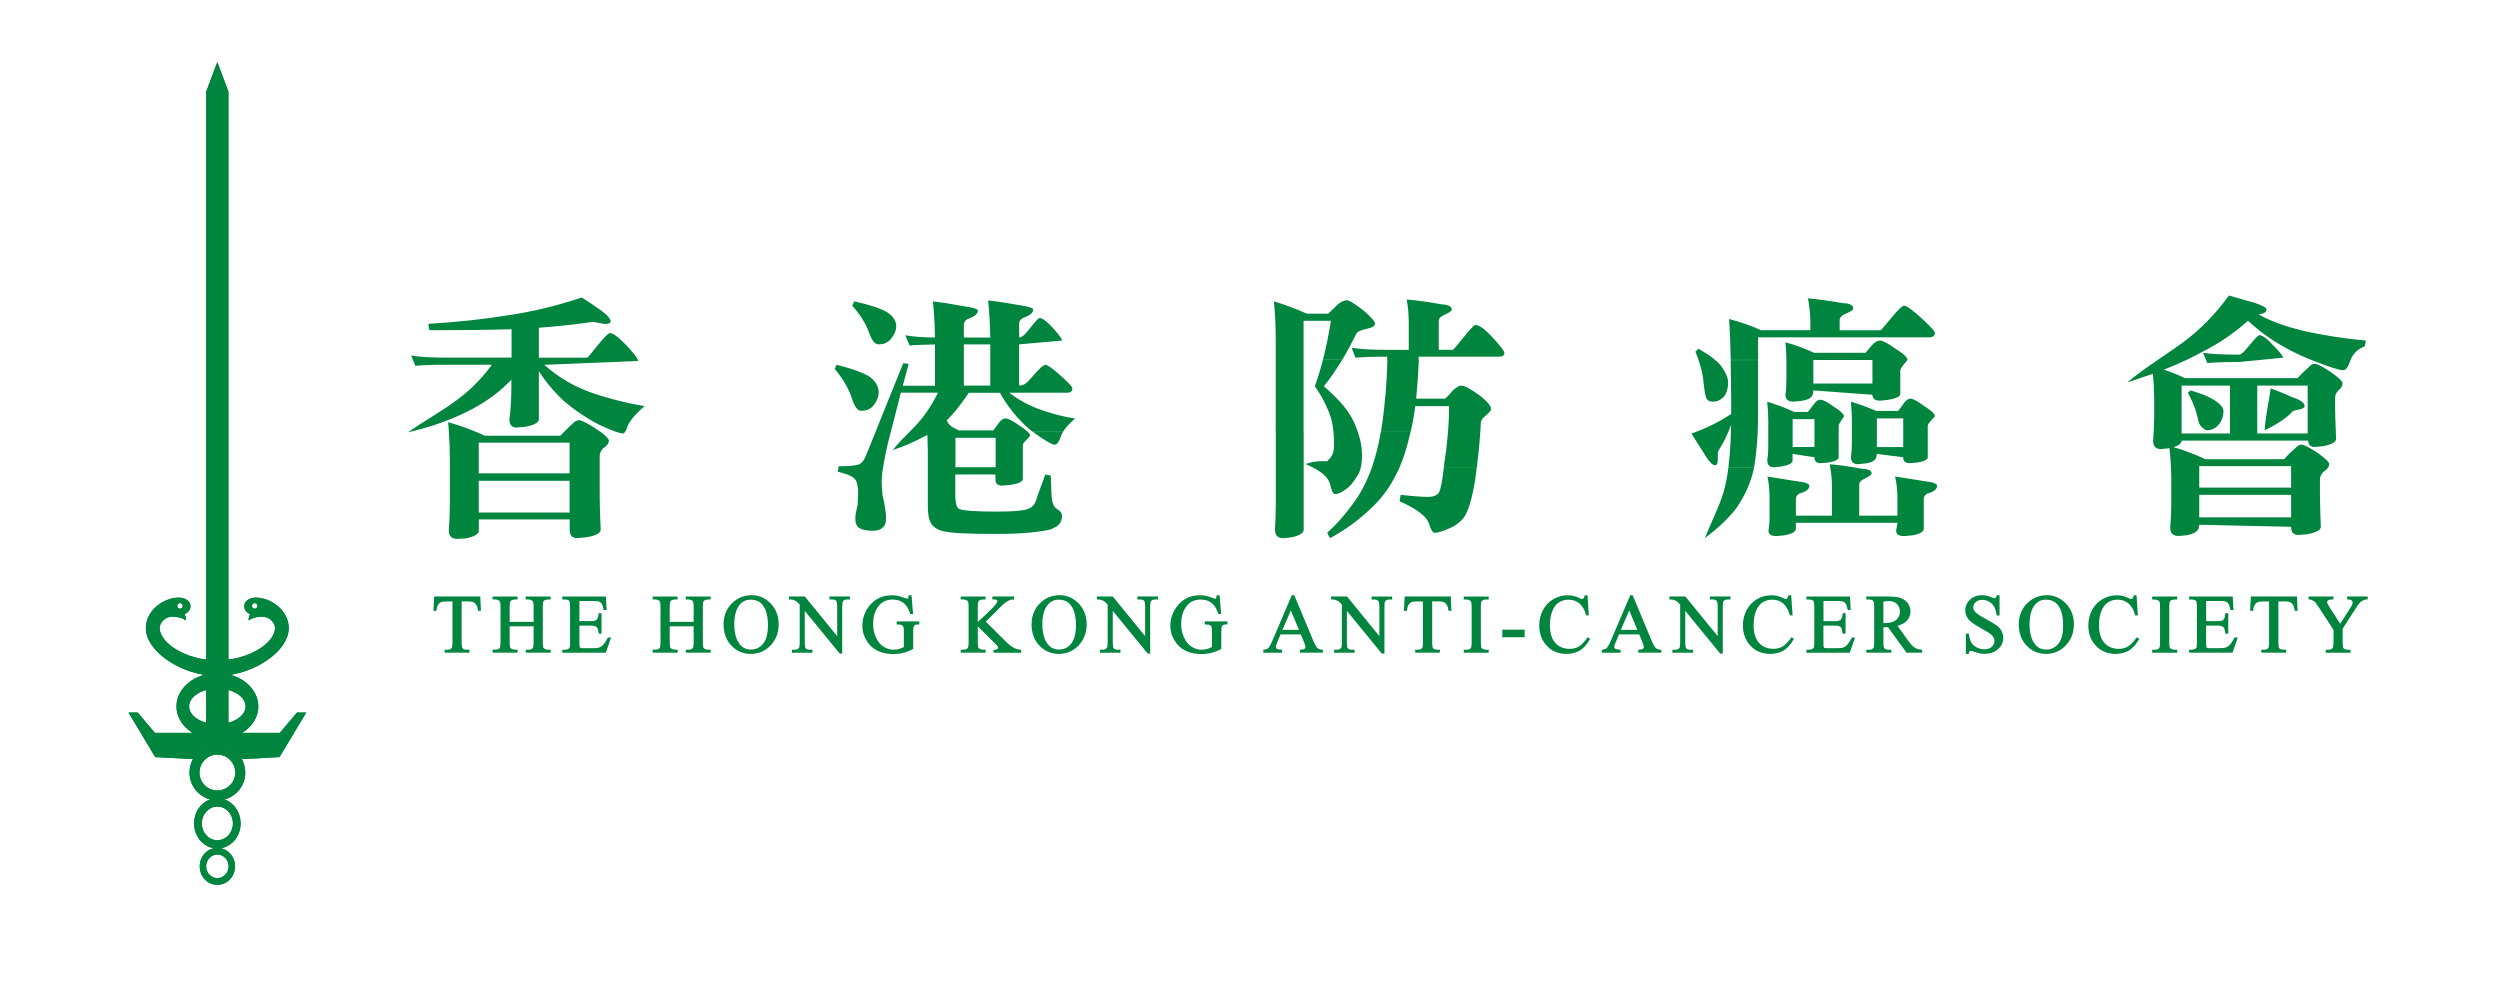 <?xml version="1.0" encoding="UTF-8"?><svg id="Layer_1" xmlns="http://www.w3.org/2000/svg" viewBox="0 0 452.35 181.23"><path d="M39.33,121.78c-4.09,0-7.4,2.71-7.4,6.04s3.32,6.01,7.4,6.01,7.41-2.7,7.41-6.01-3.31-6.04-7.41-6.04h0ZM39.33,131.04c-2.82,0-5.11-1.45-5.11-3.23s2.29-3.22,5.11-3.22,5.11,1.45,5.11,3.22-2.29,3.23-5.11,3.23h0Z" fill="#00853f"/><path d="M39.33,134.74c-2.78,0-5.04,2.25-5.04,5.05s2.26,5.03,5.04,5.03,5.05-2.25,5.05-5.03-2.26-5.05-5.05-5.05h0ZM39.33,143.02c-1.79,0-3.24-1.45-3.24-3.23s1.45-3.25,3.24-3.25,3.24,1.45,3.24,3.25-1.45,3.23-3.24,3.23h0Z" fill="#00853f"/><path d="M39.33,144.42c-2.32,0-4.21,2.05-4.21,4.57s1.89,4.54,4.21,4.54,4.21-2.04,4.21-4.54-1.89-4.57-4.21-4.57h0ZM39.33,152.03c-1.56,0-2.81-1.37-2.81-3.04s1.26-3.05,2.81-3.05,2.81,1.36,2.81,3.05-1.26,3.04-2.81,3.04h0Z" fill="#00853f"/><path d="M46.3,108.13c-.6,0-2.01.25-2.1,1.48-.09,1.11,1.11,1.53,1.11,1.53-.38.37-.32,1.13-.32,1.13,0,0,.82-.69,2.43-.69,1.46,0,2.34,1.16,2.34,2.05,0,2.71-4.76,5.85-10.44,5.85s-10.43-3.14-10.43-5.85c0-.89.88-2.05,2.33-2.05,1.61,0,2.44.69,2.44.69,0,0,.06-.76-.31-1.13,0,0,1.19-.42,1.11-1.53-.1-1.23-1.5-1.48-2.11-1.48-2.79,0-5.96,2.37-5.96,5.5,0,4.39,6.72,8.68,12.93,8.68s12.93-4.29,12.93-8.68c0-3.13-3.17-5.5-5.96-5.5h0ZM46.08,110.14c-.28,0-.49-.23-.49-.51s.22-.5.49-.5.51.23.51.5-.23.51-.51.51h0ZM32.57,109.13c.27,0,.5.23.5.5s-.22.51-.5.51-.5-.23-.5-.51.22-.5.5-.5h0Z" fill="#00853f"/><path d="M39.33,153.41c-1.77,0-3.19,1.49-3.19,3.35s1.42,3.34,3.19,3.34,3.2-1.5,3.2-3.34-1.44-3.35-3.2-3.35h0ZM39.33,158.89c-1.12,0-2.03-.96-2.03-2.13s.91-2.14,2.03-2.14,2.04.96,2.04,2.14-.92,2.13-2.04,2.13h0Z" fill="#00853f"/><path d="M53.73,128.93l-3.1,3.68h-9.3V16.58l-2.01-5.35-2.01,5.35v116.03h-9.29l-3.1-3.68h-1.67l4.84,8.06,6.82.37c.85-1.56,2.52-2.62,4.42-2.62s3.56,1.06,4.43,2.62l6.81-.37,4.84-8.06h-1.67Z" fill="#00853f"/><path d="M39.33,121.78c-4.09,0-7.4,2.71-7.4,6.04s3.32,6.01,7.4,6.01,7.41-2.7,7.41-6.01-3.31-6.04-7.41-6.04h0ZM39.33,131.04c-2.82,0-5.11-1.45-5.11-3.23s2.29-3.22,5.11-3.22,5.11,1.45,5.11,3.22-2.29,3.23-5.11,3.23h0Z" fill="#00853f"/><path d="M39.33,134.74c-2.78,0-5.04,2.25-5.04,5.05s2.26,5.03,5.04,5.03,5.05-2.25,5.05-5.03-2.26-5.05-5.05-5.05h0ZM39.33,143.02c-1.79,0-3.24-1.45-3.24-3.23s1.45-3.25,3.24-3.25,3.24,1.45,3.24,3.25-1.45,3.23-3.24,3.23h0Z" fill="#00853f"/><path d="M39.33,144.42c-2.32,0-4.21,2.05-4.21,4.57s1.89,4.54,4.21,4.54,4.21-2.04,4.21-4.54-1.89-4.57-4.21-4.57h0ZM39.33,152.03c-1.56,0-2.81-1.37-2.81-3.04s1.26-3.05,2.81-3.05,2.81,1.36,2.81,3.05-1.26,3.04-2.81,3.04h0Z" fill="#00853f"/><path d="M46.3,108.13c-.6,0-2.01.25-2.1,1.48-.09,1.11,1.11,1.53,1.11,1.53-.38.37-.32,1.13-.32,1.13,0,0,.82-.69,2.43-.69,1.46,0,2.34,1.16,2.34,2.05,0,2.71-4.76,5.85-10.44,5.85s-10.43-3.14-10.43-5.85c0-.89.88-2.05,2.33-2.05,1.61,0,2.44.69,2.44.69,0,0,.06-.76-.31-1.13,0,0,1.19-.42,1.11-1.53-.1-1.23-1.5-1.48-2.11-1.48-2.79,0-5.96,2.37-5.96,5.5,0,4.39,6.72,8.68,12.93,8.68s12.93-4.29,12.93-8.68c0-3.13-3.17-5.5-5.96-5.5h0ZM46.08,110.14c-.28,0-.49-.23-.49-.51s.22-.5.49-.5.51.23.51.5-.23.51-.51.51h0ZM32.57,109.13c.27,0,.5.23.5.5s-.22.51-.5.51-.5-.23-.5-.51.22-.5.5-.5h0Z" fill="#00853f"/><path d="M39.33,153.41c-1.77,0-3.19,1.49-3.19,3.35s1.42,3.34,3.19,3.34,3.2-1.5,3.2-3.34-1.44-3.35-3.2-3.35h0ZM39.33,158.89c-1.12,0-2.03-.96-2.03-2.13s.91-2.14,2.03-2.14,2.04.96,2.04,2.14-.92,2.13-2.04,2.13h0Z" fill="#00853f"/><path d="M53.73,128.93l-3.1,3.68h-9.3V16.58l-2.01-5.35-2.01,5.35v116.03h-9.29l-3.1-3.68h-1.67l4.84,8.06,6.82.37c.85-1.56,2.52-2.62,4.42-2.62s3.56,1.06,4.43,2.62l6.81-.37,4.84-8.06h-1.67Z" fill="#00853f"/><path d="M311.9,88.93c-.21.68-.45,1.38-.73,2.1-.75,1.92-1.74,3.98-2.69,6.35,2.33-1.77,4.19-3.52,5.55-5.24.26-.36.51-.73.74-1.11,1.18-1.88,2.03-3.89,2.53-6.02.04-.15.06-.31.08-.45h-4.64c-.22,1.7-.5,3.16-.85,4.37ZM248.25,84.57c-.98,2.65-2.11,4.81-3.36,6.46-.1.14-.21.28-.31.41-1.42,1.95-2.9,3.6-4.44,4.96l.51.98c2.82-1.52,5.35-3.38,7.59-5.57.27-.25.54-.51.79-.78,1.38-1.46,2.55-3.11,3.47-4.96.26-.47.51-.97.75-1.51h-4.99ZM260.33,89.17c-.4.49-1.03.74-1.9.74-.99,0-2.66-.11-5-.37l-.18,1.16c.25.11.49.22.72.33,2.68,1.27,4.22,2.51,4.61,3.75.32,1.08.64,1.62,1.03,1.62.58,0,1.46-.26,2.64-.8,1.08-.44,1.94-1.1,2.6-1.93.43-.57.8-1.45,1.15-2.64.32-1.08.62-2.41.88-3.98.11-.86.23-1.69.33-2.49h-5.96c-.27,2.52-.59,4.06-.91,4.61ZM241.58,89.4c.5,0,1.12-.28,1.9-.84.74-.49,1.42-1.27,2.03-2.36.33-.4.57-.95.72-1.64h0c.15-.64.21-1.38.21-2.24,0-1.34-.23-2.62-.66-3.85-.03-.13-.08-.27-.13-.4h0c-.4-1.16-.86-2.17-1.39-3.03-.65-1.06-1.6-2.2-2.87-3.45-.56-.55-1.17-1.11-1.85-1.7,1.11-1.35,2.19-2.94,3.31-4.78h-3.48c-.43,1.68-.92,3.27-1.46,4.78.4.57.76,1.13,1.09,1.7.71,1.21,1.27,2.43,1.69,3.62.28.81.47,1.76.58,2.85.07.73.11,1.53.11,2.39,0,1.14-.11,1.98-1.25,3.01-.96,0-2.2-.13-3.9.51.44.18.86.37,1.24.57,1.88.95,2.95,1.99,3.21,3.13.25,1.15.54,1.71.88,1.71ZM347.85,87l-4.96-.79c.27,1.11.43,2.4.43,3.89v3.2h-6.91v-5.61c0-.46.4-.86,1.21-1.2.69-.34,1.03-.62,1.03-.84,0-.52-.59-.79-1.77-.83-.46-.09-.93-.18-1.4-.26h-.04c-1.4-.25-2.87-.44-4.38-.57.04.19.07.37.1.57h0c.2,1.13.31,2.23.31,3.31v5.43h-6.52v-3c0-.56.33-.93,1.01-1.12.95-.3,1.43-.74,1.43-1.3,0-.39-.91-.69-2.72-.87l-4.87-.79c.25,1.11.38,2.4.38,3.89v4.08c0,.43-.08,1.06-.19,1.85,0,.65.49.96,1.48.96l1.33-.13c1.42-.25,2.14-.64,2.14-1.2v-1.07h18.39l-.24,1.44c0,.65.49.96,1.48.96l1.44-.13c1.38-.25,2.08-.64,2.08-1.2v-5.36c0-.56.34-.93,1.02-1.12.93-.3,1.39-.74,1.39-1.3,0-.39-.88-.69-2.63-.87ZM108.54,78.08h0c-.29-.21-.61-.42-.98-.68-1.48-.92-2.4-1.38-2.78-1.38s-.84.25-1.33.79c-.42.37-.86.79-1.33,1.27h3.21s-3.21,0-3.21,0c-.23.24-.47.5-.71.76h-13.67c-.58-.27-1.18-.54-1.76-.76-1.64-.68-3.26-1.23-4.9-1.69.05.55.11,1.12.14,1.69.11,1.69.18,3.43.18,5.22v7.77c0,1.63-.07,3.28-.19,4.95,0,.99.51,1.48,1.53,1.48l1.53-.08c1.57-.32,2.37-.78,2.37-1.4v-2.04h16.44v1.85c0,1.02.46,1.54,1.34,1.54l1.67-.15c1.73-.31,2.6-.76,2.6-1.38-.09-1.87-.14-3.48-.16-4.81-.02-.55-.02-1.04-.02-1.49v-7.04c0-.53.21-.98.64-1.4.69-.45,1.02-.92,1.02-1.38,0-.32-.54-.87-1.61-1.65ZM103.06,92.74h-16.44v-5.75h16.44v5.75ZM103.06,85.65h-16.44v-5.55h16.44v5.55ZM248.33,84.31c-.02.09-.05.17-.08.25h4.99c.73-1.69,1.37-3.71,1.9-6.08.03-.13.07-.27.1-.4h-5.38c-.4,2.31-.91,4.39-1.54,6.23ZM188.21,79.07c1.38.93,2.26,1.39,2.63,1.39.41,0,.76-.46,1.07-1.39.12-.36.29-.69.48-.99h-5.54c.44.36.9.68,1.36.99ZM230.84,91.07c0,1.6-.05,3.2-.14,4.77,0,1.02.5,1.54,1.49,1.54l1.44-.15c1.5-.31,2.26-.76,2.26-1.38v-17.76h-5.04v12.99ZM319.77,83.3c0,.82.43,1.25,1.25,1.25l1.35-.15c1.32-.24,1.98-.61,1.98-1.1v-1.17l3.95.6c0,.71.35,1.07,1.1,1.07l1.31-.09c1.32-.21,1.98-.54,1.98-.98v-5.74c.06-.3.24-.58.97-1.66,0-.37-.64-.98-1.94-1.81-1.12-.8-1.89-1.2-2.32-1.2-.37,0-.73.21-1.07.64l-1.2,1.58h-2.46c-1.7-.77-3.34-1.38-4.91-1.86.12,1.3.19,2.42.19,3.34v4.86c0,.86-.06,1.66-.19,2.41ZM324.36,75.84h3.95v5.04h-3.95v-5.04ZM334.92,82.73c0,.84.42,1.26,1.29,1.26l1.34-.14c1.35-.22,2.04-.58,2.04-1.72l4.77.6c0,.71.39,1.07,1.16,1.07l1.29-.09c1.34-.21,2-.54,2-.98v-5.74c.05-.3.29-.58,1.29-1.66,0-.44-.66-1.07-2-1.9-1.18-.86-1.98-1.3-2.41-1.3-.34,0-.7.21-1.06.64l-1.16,1.58h-3.99c-1.58-.68-3.11-1.24-4.58-1.67.12,1.3.18,2.42.18,3.34v4.26c0,.88-.06,1.7-.18,2.44ZM339.6,75.7h4.77v5.19h-4.77v-5.19ZM414.6,71.8c-.14-.07-.28-.12-.43-.2-1.02-.45-2.12-.9-3.32-1.33-.06.45-.12.89-.19,1.33-.33,2.09-.78,4.09-.89,6.26,2-.96,3.59-1.98,4.77-3.1.12-.31.57-.53,1.34-.64.73-.13,1.12-.35,1.12-.65,0-.59-.82-1.15-2.41-1.67ZM154.21,72.31c.47,1.36,1,2.03,1.62,2.03.84,0,1.52-.25,2.05-.78.58-.65.92-1.3,1.05-1.96.04-.18.06-.36.06-.55,0-1.04-.48-1.96-1.48-2.77-1.14-.78-3.18-1.53-6.12-2.28l-.36.75c1.34,1.59,2.33,3.21,2.94,4.84.1.23.17.47.25.71ZM183.38,71.61c-.27-.18-.53-.36-.78-.55h10.47c.64,0,.97-.26.97-.78,0-.25-.55-.87-1.62-1.86-1.77-1.61-2.84-2.41-3.25-2.41-.38,0-1.17.73-2.41,2.18-.92,1.05-1.42,1.58-2.36,1.58v-7.46l7.78-.69c0-.28-.56-1.04-1.66-2.27-1.12-1.2-1.92-1.81-2.42-1.81-.19,0-.76.62-1.74,1.86-.84,1.06-1.32,1.6-1.95,1.66v-2.44c0-.59.35-.99,1.02-1.21,1.01-.39,1.52-.86,1.52-1.39,0-.3-.88-.58-2.63-.83-2.26-.41-4.1-.68-5.53-.84.21,2.02.35,4.25.39,6.72h-4.78v-2.26c0-.59.34-.99,1.01-1.21,1.02-.39,1.53-.85,1.53-1.38,0-.31-.87-.59-2.63-.83-2.26-.41-4.09-.7-5.51-.85.21,1.92.34,4.1.37,6.53-2.28-.02-4.08-.16-5.37-.41l.79,1.86c.95-.1,2.48-.16,4.59-.19v7.46h-5.83l1.06-3.94-.97-.14-2.39,5.91-2.61,6.48-1.63,4.04c-.34.96-.78,1.58-1.34,1.86-.55.24-1.79.36-3.71.36l-.04.21-.15.76c1.82.45,2.92.96,3.29,1.58.28.52.41,1.29.41,2.31l-.08,1.82v.23c-.27,1.14-.43,1.99-.43,2.56,0,.76.2,1.29.56,1.61.59.4,1.43.6,2.55.6.86,0,1.47-.2,1.85-.6.4-.32.6-.85.6-1.61s-.11-1.67-.32-2.79c-.09-.47-.2-.99-.33-1.54-.08-.93-.14-1.76-.14-2.5,0-.57.08-1.39.25-2.44.19-1.2.49-2.68.9-4.46l.52-2.02,1.66-6.48.14-.55h6.71c-.09.19-.19.37-.27.55-.92,1.8-2.01,3.44-3.31,4.92-.48.54-.98,1.05-1.48,1.55-1.06,1.07-2.14,2.12-3.11,3.36,1.97-.65,3.79-1.41,6.26-2.74l.08,2.93v9.96c0,1.27.15,2.24.47,2.92.44.83,1.2,1.36,2.31,1.62,1.37.34,4.56.49,9.59.49,3.33,0,6.01-.15,8.07-.49,1.2-.13,2.02-.34,2.45-.66.92-.37,1.39-1.1,1.39-2.17,0-.4-.26-.77-.79-1.11-.43-.24-.72-.62-.88-1.15-.06-.2-.11-.41-.14-.66-.06,0-.13-1.44-.23-4.33l-.97-.19-1.44,3.89c-.12.52-.28.95-.47,1.3-.25.45-.58.76-.97.92-.61.4-2.62.61-6.01.61-3.71,0-5.93-.16-6.68-.47-.28-.1-.5-.46-.61-1.06-.08-.39-.12-.89-.12-1.49v-3.7h7.27v.97c0,.7.41,1.05,1.25,1.05l1.48-.14c1.48-.21,2.22-.58,2.22-1.1v-6.16c.06-.28.29-.54,1.34-1.62,0-.19-.16-.46-.49-.76h0c-.34-.32-.86-.7-1.54-1.14-1.18-.83-1.98-1.24-2.42-1.24-.37,0-.72.21-1.06.59l-1.17,1.58h-6.24c-.87-.42-1.83-.84-2.19-1.81,1.08-1.04,2.28-2.52,3.61-4.45h0c.13-.18.25-.36.38-.55h5.64c.1.18.21.37.31.55.78,1.32,1.7,2.6,2.8,3.86.89.99,1.8,1.86,2.77,2.62h5.54c.49-.78,1.19-1.47,2.16-2.38-2.24-.34-4.47-.93-6.73-1.76-1.5-.58-2.98-1.36-4.43-2.34ZM172.88,79.21h7.27v5.33h-7.27v-5.33ZM179.18,69.77h-4.78v-7.46h4.78v7.46ZM400.61,72.36c-.4-.25-.89-.5-1.47-.76-.76-.31-1.68-.64-2.75-.96l-.52.41c.1.18.19.37.29.55.79,1.56,1.29,2.95,1.51,4.13.2.93.4,1.52,1.54,2.13.74,0,1.35-.21,1.86-.64.82-.74,1.24-1.7,1.24-2.88,0-.58-.57-1.25-1.7-1.99ZM338.82,71.61c.07.59.51.89,1.34.89l1.41-.14c1.12-.19,1.83-.43,2.13-.76.1-.1.14-.23.14-.36v-4.26c.07-.33.29-.66,1.31-1.85h0s-21.92,0-21.92,0h0c0,.2,0,.39,0,.56v2.92c0,1.02-.05,1.96-.17,2.82,0,.06,0,.11,0,.17.06.73.55,1.07,1.48,1.07l1.38-.13c.99-.17,1.66-.39,1.97-.94.14-.24.21-.56.21-.96l10.69.79c0,.06,0,.12.02.17ZM328.11,65.14h10.69v4.26h-10.69v-4.26ZM313.24,71.61c0,1.05,0,2.15,0,3.3-1.9,1.27-3.97,2.33-6.22,3.18-.31.12-.65.23-.97.35l2.22,3.52c.88,1.49,1.55,2.22,2.05,2.22.34,0,.5-.35.5-1.06v-1.15c0-.21.17-.58.51-1.07.46-.74.93-1.67,1.41-2.8.16-.38.33-.79.49-1.23,0,.42-.02.82-.03,1.23h2.42s-2.42,0-2.42,0c-.07,2.45-.23,4.6-.46,6.48h4.64c.34-1.96.56-4.11.66-6.48.04-.95.06-1.93.06-2.94v-10.01h-4.95c.04,1.92.06,4.07.08,6.47ZM250.66,71.61c-.13,1.64-.31,3.24-.52,4.79-.08.58-.17,1.14-.27,1.69h5.38c.33-1.31.6-2.84.83-4.6h6.12c0,1.48-.06,3.02-.19,4.6-.14,1.77-.35,3.6-.65,5.49-.03.34-.06.68-.1.99h5.96c.3-2.37.51-4.53.63-6.48.04-.58.07-1.15.1-1.69.05-.41.39-.83.98-1.29.58-.5.87-.86.87-1.12,0-.52-.66-1.32-1.99-2.38-.02,0-.03-.02-.05-.03-1.63-1.21-2.76-1.8-3.38-1.8-.37,0-.88.3-1.56.92-.22.29-.47.58-.79.91-.17.17-.35.35-.56.53h-5.23c.02-.18.03-.35.05-.53.18-1.91.33-4.07.44-6.47h-5.69c-.07,2.24-.18,4.39-.35,6.47ZM106.81,70.97c-3.04-1.07-5.81-2.74-8.34-4.96l17-.69c0-.05-.01-.12-.04-.19-.17-.46-.85-1.32-2.04-2.59-1.43-1.5-2.43-2.27-3.06-2.27-.25,0-1.03.78-2.32,2.37-1.05,1.32-1.63,2.01-1.75,2.08h-8.76v-5.42c3.1-.22,6.38-.57,9.82-1.06l2.04.38c.68,0,1.06-.14,1.15-.38,0-.52-.57-1.21-1.71-2.04-1.05-.75-2.22-1.54-3.52-2.37-4.76,1.57-9.28,2.65-13.56,3.24-4.05.68-8.79,1.19-14.22,1.53l.19,1.15c6.02,0,10.97-.06,14.87-.18v5.14h-11.68c-2.82,0-5-.13-6.48-.38l.32.79.43,1.07c1.11-.12,3.02-.19,5.73-.19h8.12c-1.5,2.07-3.27,3.94-5.31,5.59-.46.37-.92.73-1.41,1.07-2.65,1.93-5.51,3.51-8.24,5.4-.07.06-.15.1-.23.16.22-.05.43-.09.64-.15h.01c2.73-.66,5.24-1.46,7.53-2.43,2.51-1.03,4.7-2.21,6.62-3.57.22-.14.44-.3.66-.47h0c1.04-.77,2.12-1.74,3.27-2.9,0,1.05-.02,2.01-.04,2.9-.05,1.72-.17,3.13-.33,4.23,0,1.02.43,1.53,1.25,1.53l1.63-.14c1.63-.31,2.45-.78,2.45-1.39v-8.67c1,1.57,2.17,3.04,3.55,4.44.29.3.59.59.9.89,2.04,1.73,4.21,3.2,6.53,4.4,1.16.53,2.1.93,2.83,1.19.66.23,1.13.35,1.43.35.13,0,.27-.12.4-.34h0c.15-.24.31-.61.46-1.1.65-1.33,1.6-2.2,3.01-3.51-2.64-.43-5.27-1.06-7.9-1.87-.64-.2-1.28-.41-1.91-.63ZM307.33,65.13c.52,1.49.85,2.98.95,4.46.11.89.21,1.56.32,2.02.09.35.18.57.3.67.2.27.56.4,1.05.4.75,0,1.43-.32,2.05-.98.02-.03.04-.06.06-.1.41-.6.62-1.39.62-2.4,0-.89-.47-1.95-1.38-3.13-.24-.3-.56-.62-.96-.94-.74-.63-1.75-1.3-3.02-2.03l-.56.54c.22.5.41.98.58,1.48h0ZM408.81,60.64c-.19,0-.8.64-1.85,1.9-.88,1.05-1.35,1.6-1.81,1.63-2.84,0-5.03-.11-6.54-.33l.55,1.29.24.56c1.11-.12,3.03-.19,5.74-.19l3.78-.37,4.18-.41c0-.27-.59-1.02-1.77-2.22-1.13-1.24-1.99-1.86-2.54-1.86ZM158.98,62.31c.87,0,1.54-.26,2.03-.78.77-.84,1.15-1.68,1.15-2.51,0-.93-.51-1.74-1.53-2.46-1.13-.7-3.15-1.38-6.05-2.04l-.38.79c1.51,1.67,2.56,3.38,3.15,5.14.46,1.23.99,1.85,1.62,1.85ZM350.11,60.27c0-.27-.62-.99-1.87-2.18-1.99-1.86-3.23-2.78-3.7-2.78-.37,0-1.24.87-2.64,2.59-1.02,1.24-1.56,1.86-1.62,1.86h-7.41v-1.86c0-.49.44-.9,1.31-1.24.77-.34,1.15-.6,1.15-.8,0-.64-.62-.98-1.89-1.01-2.03-.36-4.15-.66-6.3-.88.27,1.46.42,2.87.42,4.26v1.52h-8.94c-1.38-.68-3.3-1.35-5.75-2.04.13,1.85.23,4.32.29,7.41h4.95v-4.08h30.88c.74,0,1.12-.27,1.12-.78ZM342.84,63c-1.3-.92-2.2-1.38-2.68-1.38-.41,0-.81.2-1.21.6-.4.4-.86.95-1.39,1.62h-9.31c-1.75-.81-3.49-1.44-5.19-1.9.1,1.2.16,2.26.17,3.19h21.92c-.02-.46-.79-1.19-2.32-2.13ZM266.94,58.79c-.2,0-.97.8-2.26,2.41-1.05,1.33-1.65,2.02-1.8,2.09h-2.55v-5.24c0-.46.42-.86,1.25-1.19.74-.34,1.11-.63,1.11-.83,0-.58-.64-.91-1.9-.97-1.98-.38-4.05-.66-6.25-.87.25,1.44.36,2.87.36,4.25v4.86h-3.89c-2.8,0-4.95-.12-6.44-.38l.69,1.81c1.15-.13,3.06-.19,5.75-.19,0,.2,0,.4-.01.6h5.69c0-.2.02-.4.02-.6h14.5c.66,0,.99-.23.99-.7,0-.33-.73-1.26-2.14-2.79-1.38-1.51-2.43-2.26-3.12-2.26ZM416.73,59.85c-2.91-.71-5.72-1.65-8.06-2.96.96-.12,1.43-.42,1.43-.87,0-.37-.79-.8-2.4-1.3l-4.4-1.25c-2.43,3.36-5.2,6.18-8.29,8.47-1.58,1.15-3.13,2.19-4.59,3.19-2.04,1.39-3.91,2.71-5.51,4.07l4.64-1.57c.12,1.28.19,2.59.21,3.97.01.43.02.87.02,1.31v2.04c0,1.04-.04,2.08-.09,3.13-.03.55-.06,1.1-.1,1.65,0,1.01.46,1.53,1.43,1.53l1.53-.16c.12,1.12.21,2.27.26,3.45.05.92.06,1.86.06,2.8v3.67c0,1.5-.06,2.98-.19,4.44,0,1.03.51,1.52,1.54,1.52l1.43-.13c1.51-.3,2.28-.77,2.28-1.9l16.62.37c0,.98.45,1.48,1.34,1.48l1.62-.14c1.61-.31,2.42-.76,2.42-1.34-.07-1.66-.11-3.1-.13-4.3-.01-.68-.03-1.29-.03-1.82v-2.4c0-.57.23-1.04.66-1.45.4-.26.68-.54.85-.8h-6.73v3.68h-16.62v-3.89h16.62v.21h6.73c.11-.2.16-.38.16-.57,0-.4-.79-1.14-2.39-2.24-1.36-.86-2.24-1.29-2.65-1.29-.34,0-.74.25-1.2.74-.63.53-1.27,1.16-1.91,1.9h-14.25c-1.95-.91-3.87-1.65-5.75-2.17.96-.31,1.45-.72,1.45-1.2h22.88c.06.76.45,1.16,1.2,1.16l1.52-.15c1.58-.3,2.35-.75,2.35-1.33-.02-.46-.03-.9-.05-1.33-.08-1.89-.13-3.42-.13-4.6v-1.53c0-.12.01-.23.04-.34.08-.35.26-.66.57-.96.49-.42.74-.86.74-1.25,0-.42-.81-1.19-2.42-2.27-1.36-.85-2.23-1.29-2.63-1.29s-.78.24-1.2.74c-.62.53-1.26,1.15-1.91,1.85h-20.33c-1.26-.59-2.54-1.09-3.85-1.53,1.48-.58,2.85-1.17,4.1-1.76,1.1-.52,2.11-1.04,3.04-1.56,2.85-1.42,5.54-3.27,8.1-5.53,1.27,1.22,2.82,2.42,4.63,3.62,2.15,1.37,4.42,2.52,6.8,3.47h0c.3.11.59.23.88.33,2.59,1.02,4.23,1.53,4.91,1.53.46,0,.87-.53,1.21-1.57.03-.1.06-.2.11-.29.52-1.23,1.37-2.04,2.57-2.45l.2-1.06c-3.78-.33-7.55-.93-11.35-1.76ZM397.93,89.54h16.62v4.07h-16.62v-4.07ZM408.43,69.77h9.12v8.66h-9.12v-8.66ZM394.74,69.77h8.75v8.66h-8.75v-8.66ZM245.47,60.27c.18-.27.81-.54,1.9-.79.95-.21,1.43-.5,1.43-.87,0-.41-.62-1.16-1.85-2.23-1.67-1.34-2.76-2.05-3.29-2.05-.4,0-.9.22-1.49.66l-1.85,1.77h-3.85c-2.03-.9-4.01-1.64-5.97-2.23.21,2.16.33,4.41.33,6.72v16.84h5.04v-20.04h4.95c-.4,2.52-.89,4.88-1.46,7.09h3.48c.88-1.46,1.75-3.08,2.63-4.86Z" fill="#00853f" fill-rule="evenodd"/><path d="M86.77,108.07l.11,2.32h-.28c-.05-.41-.13-.7-.22-.88-.15-.28-.35-.49-.6-.62-.25-.13-.58-.2-.99-.2h-1.39v7.56c0,.61.07.99.2,1.14.19.21.47.3.85.3h.34v.27h-4.2v-.27h.35c.42,0,.71-.13.89-.38.11-.16.16-.51.16-1.06v-7.56h-1.19c-.46,0-.79.03-.99.1-.25.09-.47.27-.65.53-.18.26-.29.62-.32,1.06h-.28l.12-2.32h8.08Z" fill="#00853f"/><path d="M80.46,118.1v-.54h.49c.39,0,.63-.12.78-.32h0c.07-.1.14-.44.14-.99h0v-7.42h-1.06c-.45,0-.78.04-.94.09h0c-.22.08-.42.24-.58.48h0c-.16.24-.27.57-.3,1h0v.12h-.56l.13-2.59h8.21v.14-.14h.13l.12,2.59h-.54v-.12c-.07-.4-.14-.68-.22-.83h0c-.14-.26-.32-.44-.54-.57h0c-.22-.12-.53-.18-.93-.18h-1.26v7.42c0,.6.08.97.16,1.05h0c.15.17.39.26.76.26h.48v.54h-4.47ZM84.34,117.83c-.36-.02-.65-.13-.85-.35h0c-.18-.22-.23-.61-.23-1.23h0v-7.7h1.53c.42,0,.77.07,1.05.21h0c.27.15.5.38.66.68h0c.1.19.16.45.21.81h.02l-.1-2.05h-7.82l-.11,2.05h.01c.04-.41.15-.74.33-1.01h0c.19-.28.43-.48.72-.58h0c.23-.08.56-.11,1.03-.11h1.33v7.7c0,.56-.05.92-.19,1.14h0c-.19.27-.5.41-.89.44h3.28Z" fill="#00853f"/><path d="M92.09,112.66h4.6v-2.83c0-.51-.03-.84-.1-1-.05-.12-.15-.22-.31-.31-.21-.12-.43-.17-.66-.17h-.35v-.27h4.23v.27h-.35c-.23,0-.46.06-.66.17-.16.08-.26.2-.32.35-.06.16-.08.48-.08.97v6.39c0,.5.03.83.1.99.05.12.15.23.3.31.21.12.44.17.67.17h.35v.27h-4.23v-.27h.35c.4,0,.7-.12.88-.36.12-.15.18-.53.18-1.12v-3.01h-4.6v3.01c0,.5.03.83.09.99.05.12.15.23.31.31.21.12.43.17.66.17h.36v.27h-4.24v-.27h.35c.41,0,.71-.12.89-.36.12-.15.17-.53.17-1.12v-6.39c0-.51-.03-.84-.09-1-.05-.12-.15-.22-.3-.31-.21-.12-.44-.17-.67-.17h-.35v-.27h4.24v.27h-.36c-.23,0-.45.06-.66.17-.15.08-.26.2-.31.35-.06.16-.09.48-.09.97v2.83Z" fill="#00853f"/><path d="M95.13,118.1v-.54h.49c.38,0,.62-.11.78-.31h0c.08-.09.16-.46.15-1.04h0v-2.88h-4.33v2.88c0,.49.04.82.09.94h0c.03.08.11.17.25.24h0c.19.11.39.16.6.16h.49v.54h-4.51v-.54h.49c.38,0,.63-.11.78-.3h0c.08-.09.15-.46.15-1.04h0v-6.39c0-.5-.04-.83-.09-.95h0c-.03-.08-.11-.17-.24-.24h0c-.2-.11-.4-.16-.61-.16h-.49v-.54h4.51v.54h-.49c-.21,0-.41.05-.6.15h0c-.12.06-.2.15-.25.28h0c-.05.12-.08.44-.08.92h0v2.7h4.33v-2.7c0-.5-.04-.83-.09-.95h0c-.03-.08-.11-.17-.25-.24h0c-.19-.11-.39-.16-.6-.16h-.49v-.54h4.51v.54h-.49c-.21,0-.41.05-.6.15h0c-.13.06-.2.15-.25.28h0c-.05.12-.08.44-.08.92h0v6.39c0,.49.03.82.09.94h0c.03.08.11.17.24.24h0c.2.11.4.16.61.16h.49v.54h-4.51ZM99.06,117.83c-.22-.01-.44-.08-.65-.19h0c-.17-.1-.29-.22-.36-.38h0c-.08-.2-.1-.54-.1-1.04h0v-6.39c0-.49.02-.81.09-1.01h0c.07-.19.2-.34.38-.43h0c.23-.12.47-.18.73-.18h.21-3.75c.25,0,.5.06.73.19h0c.17.1.3.22.36.38h0c.08.2.1.54.11,1.05h0v2.97h-4.87v-2.97c0-.49.03-.81.1-1.01h0c.07-.19.2-.33.38-.43h0c.23-.12.47-.18.73-.18h.22-3.75c.26,0,.5.06.74.19h0c.17.1.29.22.36.38h0c.07.2.1.54.1,1.05h0v6.39c0,.6-.05.98-.2,1.21h0c-.2.26-.51.39-.89.41h3.33c-.22-.01-.44-.08-.64-.19h0c-.17-.1-.3-.22-.37-.38h0c-.08-.2-.1-.54-.11-1.04h0v-3.15h4.87v3.15c0,.6-.05.99-.21,1.21h0c-.2.26-.51.39-.88.41h3.34Z" fill="#00853f"/><path d="M104.7,108.61v3.91h2.18c.56,0,.94-.08,1.13-.25.25-.22.39-.62.42-1.18h.27v3.44h-.27c-.07-.48-.14-.79-.2-.93-.09-.17-.23-.3-.43-.4-.2-.1-.51-.15-.92-.15h-2.18v3.26c0,.44.02.71.06.8.04.1.11.17.2.23.1.05.28.08.55.08h1.68c.56,0,.97-.04,1.22-.12.25-.08.5-.23.73-.46.3-.3.61-.76.93-1.37h.29l-.85,2.48h-7.63v-.27h.35c.23,0,.46-.05.66-.17.16-.08.26-.2.32-.35.06-.16.08-.47.08-.95v-6.43c0-.63-.06-1.01-.19-1.16-.18-.2-.47-.29-.88-.29h-.35v-.27h7.63l.11,2.17h-.28c-.1-.52-.22-.88-.34-1.07-.12-.19-.31-.34-.55-.44-.19-.07-.54-.11-1.03-.11h-2.71Z" fill="#00853f"/><path d="M101.75,118.1v-.54h.48c.21,0,.41-.05.6-.15h0c.13-.07.21-.15.25-.27h0c.04-.12.08-.44.07-.91h0v-6.43c0-.62-.08-1-.15-1.07h0c-.14-.16-.38-.25-.78-.25h-.48v-.54h7.89l.13,2.44h-.54l-.02-.11c-.1-.52-.21-.86-.32-1.03h0c-.11-.17-.26-.3-.48-.39h0c-.16-.06-.5-.1-.98-.1h-2.58v3.64h2.04c.55,0,.9-.09,1.04-.22h0c.21-.19.35-.54.38-1.09h0v-.13h.54v3.71h-.52v-.12c-.08-.48-.15-.78-.21-.88h0c-.07-.14-.19-.25-.37-.34h0c-.16-.08-.46-.13-.86-.13h-2.04v3.13c0,.43.03.71.05.75h0c.03.06.07.12.15.16h0s.22.07.49.06h1.68c.55,0,.95-.04,1.18-.11h0c.23-.07.45-.21.67-.43h0c.29-.29.59-.73.9-1.33h0l.04-.07h.57l-.95,2.75h-7.86ZM109.41,117.83l.76-2.21h-.02c-.31.58-.61,1.02-.91,1.33h0c-.25.24-.51.41-.78.49h0c-.28.09-.69.12-1.26.12h-1.68c-.28,0-.48-.02-.62-.1h0c-.12-.07-.21-.17-.26-.29h0c-.05-.15-.07-.41-.07-.85h0v-3.4h2.31c.42,0,.75.05.98.16h0c.22.11.39.26.49.46h0c.08.16.13.43.2.85h.02v-3.17h0c-.04.51-.19.9-.46,1.15h0c-.24.21-.64.29-1.22.29h-2.31v-4.18h2.85c.5,0,.85.03,1.08.12h0c.27.11.47.27.62.49h0c.13.21.24.54.33,1.01h.03l-.1-1.9h-7.15c.43,0,.76.1.98.34h0c.18.22.22.61.22,1.25h0v6.43c0,.49-.02.81-.09,1h0c-.07.18-.2.33-.38.42h0c-.2.11-.41.17-.64.18h7.09ZM104.7,108.74v-.13.13h0Z" fill="#00853f"/><path d="M121.04,112.66h4.6v-2.83c0-.51-.03-.84-.09-1-.05-.12-.15-.22-.31-.31-.21-.12-.43-.17-.66-.17h-.35v-.27h4.23v.27h-.35c-.23,0-.46.06-.66.17-.16.08-.26.2-.32.35-.06.16-.08.48-.08.97v6.39c0,.5.03.83.09.99.05.12.15.23.3.31.21.12.44.17.67.17h.35v.27h-4.23v-.27h.35c.4,0,.7-.12.88-.36.12-.15.18-.53.18-1.12v-3.01h-4.6v3.01c0,.5.03.83.09.99.05.12.15.23.31.31.21.12.43.17.66.17h.36v.27h-4.24v-.27h.35c.41,0,.71-.12.89-.36.12-.15.18-.53.18-1.12v-6.39c0-.51-.03-.84-.1-1-.05-.12-.15-.22-.3-.31-.21-.12-.44-.17-.67-.17h-.35v-.27h4.24v.27h-.36c-.23,0-.46.06-.66.17-.15.08-.26.2-.31.35-.06.16-.09.48-.09.97v2.83Z" fill="#00853f"/><path d="M124.09,118.1v-.54h.49c.38,0,.62-.11.78-.31h0c.08-.09.16-.46.15-1.04h0v-2.88h-4.33v2.88c0,.49.04.82.09.94h0c.03.08.11.17.25.24h0c.19.11.39.16.6.16h.49v.54h-4.51v-.54h.48c.39,0,.63-.11.78-.3h0c.08-.09.15-.46.15-1.04h0v-6.39c0-.5-.04-.83-.09-.95h0c-.03-.08-.11-.17-.24-.24h0c-.2-.11-.4-.16-.61-.16h-.48v-.54h4.51v.54h-.49c-.21,0-.41.05-.6.15h0c-.12.06-.2.15-.25.28h0c-.05.12-.08.44-.08.92h0v2.7h4.33v-2.7c0-.5-.03-.83-.09-.95h0c-.03-.08-.11-.17-.25-.24h0c-.19-.11-.39-.16-.6-.16h-.49v-.54h4.51v.54h-.48c-.21,0-.41.05-.61.15h0c-.13.06-.2.15-.25.28h0c-.05.12-.08.44-.08.92h0v6.39c0,.49.03.82.09.94h0c.03.08.1.17.24.24h0c.2.11.4.16.61.16h.48v.54h-4.51ZM128.02,117.83c-.22-.01-.44-.08-.65-.19h0c-.17-.1-.29-.22-.36-.38h0c-.08-.2-.1-.54-.1-1.04h0v-6.39c0-.49.02-.81.09-1.01h0c.07-.19.2-.34.38-.43h0c.23-.12.47-.18.73-.18h.21-3.75c.25,0,.5.06.73.19h0c.17.1.3.22.36.38h0c.08.2.1.54.11,1.05h0v2.97h-4.87v-2.97c0-.49.03-.81.1-1.01h0c.07-.19.2-.33.38-.43h0c.23-.12.47-.18.73-.18h.22-3.75c.26,0,.5.06.74.19h0c.17.1.29.22.36.38h0c.08.2.11.54.11,1.05h0v6.39c0,.6-.04.98-.2,1.21h0c-.2.26-.51.39-.89.41h3.33c-.22-.01-.44-.08-.64-.19h0c-.17-.1-.3-.22-.36-.38h0c-.08-.2-.11-.54-.11-1.04h0v-3.15h4.87v3.15c0,.6-.05.99-.21,1.21h0c-.2.26-.51.39-.88.41h3.34Z" fill="#00853f"/><path d="M136,107.84c1.28,0,2.4.49,3.34,1.46.94.97,1.41,2.19,1.41,3.65s-.47,2.75-1.42,3.74c-.95.99-2.1,1.49-3.44,1.49s-2.51-.48-3.43-1.45c-.93-.97-1.39-2.22-1.39-3.76s.54-2.86,1.61-3.85c.93-.86,2.04-1.29,3.34-1.29ZM135.86,108.37c-.89,0-1.6.33-2.13.99-.67.82-1,2.01-1,3.59s.35,2.86,1.04,3.73c.53.66,1.23.99,2.1.99.93,0,1.7-.36,2.3-1.09.6-.73.91-1.87.91-3.43,0-1.69-.33-2.96-1-3.79-.54-.66-1.27-.99-2.22-.99Z" fill="#00853f"/><path d="M135.88,118.32c-1.4,0-2.59-.5-3.53-1.49h0c-.95-.99-1.43-2.29-1.43-3.85h0c0-1.6.55-2.93,1.65-3.95h0c.95-.88,2.1-1.33,3.43-1.33h0v.27c-1.27,0-2.34.41-3.24,1.25h0c-1.04.97-1.56,2.21-1.56,3.75h0c0,1.51.45,2.72,1.35,3.66h0c.9.94,2,1.41,3.34,1.41h0c1.31,0,2.42-.48,3.34-1.45h0c.92-.97,1.39-2.17,1.39-3.65h0c0-1.43-.46-2.61-1.38-3.56h0c-.92-.96-1.99-1.42-3.24-1.42h0v-.27c1.32,0,2.47.51,3.44,1.5h0c.96,1,1.45,2.26,1.45,3.75h0c0,1.54-.49,2.82-1.46,3.84h0c-.97,1.02-2.15,1.53-3.53,1.53h-.01ZM133.65,116.76c-.72-.9-1.06-2.18-1.06-3.81h0c0-1.59.34-2.82,1.03-3.68h0c.56-.69,1.32-1.04,2.24-1.04h0v.27c-.85,0-1.51.31-2.03.94h0c-.64.78-.97,1.95-.97,3.51h0c0,1.6.34,2.8,1.01,3.64h0c.51.63,1.16.94,2,.94h0c.89,0,1.61-.34,2.2-1.04h0c.57-.69.88-1.8.88-3.34h0c0-1.68-.33-2.91-.97-3.7h0c-.51-.63-1.2-.94-2.11-.94h0v-.27c.98,0,1.77.35,2.33,1.04h0c.69.87,1.03,2.17,1.03,3.87h0c0,1.58-.3,2.75-.94,3.52h0c-.63.75-1.44,1.14-2.41,1.14h-.01c-.9,0-1.65-.36-2.2-1.04h0Z" fill="#00853f"/><path d="M142.89,108.07h2.69l6.05,7.42v-5.71c0-.61-.07-.99-.2-1.14-.18-.21-.46-.31-.85-.31h-.34v-.27h3.44v.27h-.35c-.42,0-.72.12-.89.38-.11.15-.16.51-.16,1.06v8.34h-.26l-6.52-7.97v6.1c0,.61.07.99.2,1.14.19.21.47.3.85.3h.35v.27h-3.44v-.27h.34c.42,0,.72-.13.9-.38.11-.16.16-.51.16-1.06v-6.88c-.29-.33-.5-.56-.65-.66-.15-.11-.37-.21-.65-.3-.14-.04-.35-.06-.64-.06v-.27Z" fill="#00853f"/><path d="M152.27,118.26h-.33l-6.33-7.73v5.72c0,.6.08.97.16,1.05h0c.15.17.39.26.75.26h.49v.54h-3.72v-.54h.48c.4,0,.64-.12.79-.32h0c.07-.09.14-.44.14-.99h0v-6.84c-.27-.31-.47-.51-.6-.6h0c-.13-.09-.34-.19-.61-.28h0c-.12-.04-.32-.06-.6-.06h-.14v-.54h2.88l5.85,7.18v-5.33c0-.6-.08-.97-.17-1.05h0c-.15-.17-.38-.26-.75-.26h-.48v-.54h3.71v.54h-.48c-.4,0-.63.11-.78.32h0c-.07.09-.14.44-.14.99h0v8.48h-.13ZM152.07,117.99h.06v-8.2c0-.57.04-.93.18-1.14h0c.2-.29.55-.44.99-.44h-2.73c.41,0,.74.11.95.35h0c.19.22.23.61.24,1.23h0v6.09l-6.25-7.67h-2.49c.23,0,.41.03.55.07h0c.29.09.52.2.69.32h0c.16.12.39.35.68.69h0l.03.03v6.94c0,.57-.04.92-.18,1.14h0c-.19.27-.51.41-.9.44h2.53c-.35-.02-.65-.13-.84-.35h0c-.18-.22-.23-.61-.23-1.23h0v-6.47l6.73,8.21h0ZM153.32,108.2h.21-.21Z" fill="#00853f"/><path d="M164.82,107.84l.26,3.12h-.26c-.26-.78-.59-1.37-1-1.76-.59-.57-1.35-.86-2.27-.86-1.26,0-2.22.5-2.88,1.5-.55.84-.82,1.84-.82,3.01,0,.94.18,1.8.55,2.58.36.78.84,1.35,1.43,1.71.59.36,1.2.54,1.82.54.36,0,.72-.04,1.06-.14.34-.09.67-.23.99-.41v-2.86c0-.5-.04-.82-.11-.97-.07-.15-.19-.27-.35-.35-.16-.08-.44-.12-.84-.12v-.28h3.83v.28h-.18c-.38,0-.64.13-.78.38-.1.18-.15.54-.15,1.07v3.03c-.56.3-1.11.52-1.66.66-.54.14-1.15.21-1.82.21-1.91,0-3.36-.61-4.36-1.84-.74-.92-1.12-1.98-1.12-3.18,0-.87.21-1.7.63-2.5.5-.95,1.18-1.68,2.04-2.19.73-.42,1.58-.63,2.57-.63.36,0,.69.03.98.09.29.06.71.19,1.25.38.27.1.46.15.55.15s.17-.04.24-.13c.07-.08.11-.25.12-.5h.27Z" fill="#00853f"/><path d="M157.18,116.44c-.76-.94-1.15-2.04-1.15-3.27h0c0-.89.22-1.75.64-2.57h0c.5-.97,1.21-1.72,2.09-2.24h0c.75-.44,1.63-.65,2.64-.65h0c.37,0,.7.03,1.01.09h0c.31.06.73.19,1.27.39h0c.27.1.45.15.5.15h0s.08-.01.13-.08h0s.08-.18.09-.42h0v-.13h.41v.14-.14h.12l.28,3.39h-.5l-.03-.09c-.25-.77-.58-1.33-.97-1.71h0c-.56-.54-1.28-.81-2.17-.82h0c-1.22,0-2.13.47-2.76,1.44h0c-.53.82-.8,1.79-.8,2.93h0c0,.93.18,1.77.53,2.53h0c.36.76.82,1.31,1.38,1.65h0c.58.35,1.16.53,1.75.53h0c.35,0,.69-.05,1.02-.13h0c.31-.08.6-.2.88-.36h0v-2.78c0-.49-.04-.81-.1-.91h0c-.06-.13-.15-.22-.29-.29h0c-.11-.06-.38-.1-.77-.1h-.14v-.55h4.1v.55h-.32c-.35,0-.55.11-.66.31h0c-.08.13-.13.48-.13,1h0v3.11l-.07.04c-.57.31-1.13.53-1.69.67h0c-.56.14-1.18.22-1.85.22h0c-1.94,0-3.44-.63-4.46-1.89h0ZM158.91,108.59c-.84.5-1.51,1.21-1.99,2.14h0c-.41.78-.61,1.59-.61,2.44h0c0,1.17.36,2.2,1.09,3.1h0c.97,1.19,2.37,1.79,4.25,1.79h0c.66,0,1.25-.07,1.78-.21h0c.51-.13,1.03-.34,1.56-.62h0v-2.95c0-.54.04-.9.16-1.13h0c.17-.3.49-.45.9-.45h.05s-3.56,0-3.56,0h0c.34.01.58.05.76.14h0c.18.09.33.23.41.41h0c.09.2.12.53.13,1.03h0v2.94l-.07.04c-.33.19-.67.33-1.02.42h0c-.35.1-.72.14-1.09.14h0c-.65,0-1.28-.19-1.89-.57h0c-.62-.38-1.11-.97-1.49-1.77h0c-.37-.8-.56-1.68-.56-2.64h0c0-1.18.28-2.22.84-3.08h0c.68-1.03,1.7-1.56,2.99-1.56h0c.95,0,1.75.3,2.36.89h0c.41.4.75.97,1,1.72h0l-.23-2.85h-.02c-.02.19-.06.34-.14.45h0c-.08.11-.21.18-.35.18h0c-.13,0-.31-.06-.59-.16h0c-.54-.2-.95-.32-1.23-.38h0c-.28-.06-.6-.08-.96-.08h0c-.97,0-1.8.2-2.5.61h0Z" fill="#00853f"/><path d="M178.17,112.48l3.65,3.63c.6.6,1.11,1,1.53,1.22.42.22.85.34,1.27.37v.27h-4.71v-.27c.28,0,.48-.05.61-.14.12-.09.19-.2.19-.32s-.02-.22-.07-.31c-.05-.09-.2-.27-.46-.52l-3.42-3.38v3.19c0,.5.03.83.1.99.05.12.15.23.31.31.21.12.43.17.66.17h.34v.27h-4.22v-.27h.35c.41,0,.71-.12.89-.36.12-.15.17-.53.17-1.12v-6.39c0-.5-.03-.84-.09-1-.05-.12-.15-.22-.3-.3-.21-.12-.44-.17-.67-.17h-.35v-.27h4.22v.27h-.34c-.23,0-.45.06-.66.17-.15.08-.26.19-.31.35-.06.15-.09.47-.09.96v3.03c.1-.09.43-.4,1-.93,1.45-1.32,2.32-2.21,2.62-2.65.13-.2.2-.37.2-.51,0-.11-.05-.21-.15-.29-.1-.09-.27-.13-.52-.13h-.23v-.27h3.63v.27c-.21,0-.41.03-.58.09-.17.05-.39.16-.64.31-.25.15-.56.4-.93.74-.11.1-.6.6-1.48,1.5l-1.51,1.5Z" fill="#00853f"/><path d="M179.78,118.1v-.54h.14c.27,0,.44-.05.53-.12h0c.1-.08.13-.14.13-.21h0c0-.1-.02-.18-.05-.25h0c-.03-.06-.18-.24-.43-.49h0l-3.18-3.15v2.87c0,.49.04.82.09.94h0c.03.08.11.17.25.24h0c.19.11.39.16.6.16h.47v.54h-4.49v-.54h.49c.39,0,.63-.11.78-.3h0c.08-.09.15-.46.15-1.04h0v-6.39c0-.5-.04-.83-.09-.95h0c-.03-.08-.11-.16-.24-.24h0c-.2-.11-.4-.16-.61-.16h-.49v-.54h4.49v.54h-.47c-.2,0-.41.05-.6.15h0c-.12.06-.2.15-.25.28h0c-.05.11-.08.43-.08.92h0v2.71c.17-.16.43-.4.77-.71h0c1.44-1.32,2.32-2.21,2.6-2.62h0c.12-.18.17-.33.17-.44h0c0-.07-.03-.12-.11-.19h0c-.06-.05-.2-.1-.43-.1h-.36v-.54h3.91v.54h-.13c-.2,0-.38.03-.54.08h0c-.16.05-.37.15-.61.3h0c-.24.15-.55.39-.92.73h0c-.1.09-.6.59-1.48,1.49h0l-1.42,1.41,3.55,3.53c.59.59,1.1.99,1.5,1.2h0c.41.21.82.33,1.22.36h.13v.54h-4.98ZM180.05,117.83h4.44c-.4-.05-.8-.18-1.2-.38h0c-.45-.23-.96-.64-1.57-1.25h0l-3.65-3.63-.1-.1,1.61-1.6c.88-.9,1.37-1.39,1.49-1.5h0c.37-.35.69-.6.96-.76h0c.26-.15.48-.26.67-.32h0c.15-.05.32-.08.49-.09h0s-3.27,0-3.27,0c.26,0,.46.04.61.16h0c.12.1.21.24.2.4h0c0,.19-.08.38-.22.59h0c-.32.46-1.19,1.34-2.64,2.67h0c-.55.51-.88.81-.99.91h0l3.41,3.37c.26.26.41.43.48.56h0c.06.11.08.24.08.37h0c0,.17-.09.32-.24.42h0c-.14.11-.33.15-.56.17h0ZM177.74,117.83c-.22-.01-.44-.08-.64-.19h0c-.17-.1-.3-.22-.36-.38h0c-.08-.2-.11-.54-.11-1.04h0v-6.39c0-.5.03-.82.1-1.01h0c.07-.19.2-.33.38-.42h0c.23-.12.48-.18.73-.18h.2-3.73c.26,0,.5.06.74.19h0c.17.1.29.22.36.37h0c.07.2.1.54.1,1.05h0v6.39c0,.6-.05.98-.2,1.21h0c-.2.26-.51.39-.89.41h3.33Z" fill="#00853f"/><path d="M191.73,107.84c1.28,0,2.4.49,3.34,1.46.94.97,1.41,2.19,1.41,3.65s-.47,2.75-1.42,3.74c-.95.99-2.1,1.49-3.44,1.49s-2.51-.48-3.43-1.45c-.93-.97-1.39-2.22-1.39-3.76s.54-2.86,1.61-3.85c.93-.86,2.04-1.29,3.34-1.29ZM191.59,108.37c-.89,0-1.6.33-2.13.99-.67.82-1,2.01-1,3.59s.35,2.86,1.04,3.73c.53.66,1.23.99,2.1.99.93,0,1.7-.36,2.3-1.09.6-.73.91-1.87.91-3.43,0-1.69-.33-2.96-1-3.79-.54-.66-1.27-.99-2.22-.99Z" fill="#00853f"/><path d="M191.61,118.32c-1.4,0-2.58-.5-3.53-1.49h0c-.96-.99-1.43-2.29-1.43-3.85h0c0-1.6.55-2.93,1.65-3.95h0c.95-.88,2.1-1.33,3.43-1.33h0v.27c-1.27,0-2.34.41-3.24,1.25h0c-1.04.97-1.56,2.21-1.56,3.75h0c0,1.51.45,2.72,1.36,3.66h0c.9.94,2,1.41,3.33,1.41h0c1.31,0,2.42-.48,3.34-1.45h0c.92-.97,1.38-2.17,1.39-3.65h0c0-1.43-.46-2.61-1.38-3.56h0c-.92-.96-1.99-1.42-3.24-1.42h0v-.27c1.32,0,2.47.51,3.44,1.5h0c.96,1,1.45,2.26,1.45,3.75h0c0,1.54-.49,2.82-1.46,3.84h0c-.97,1.02-2.16,1.53-3.53,1.53h-.01ZM189.39,116.76c-.72-.9-1.06-2.18-1.06-3.81h0c0-1.59.34-2.82,1.03-3.68h0c.56-.69,1.32-1.04,2.24-1.04h0v.27c-.85,0-1.51.31-2.03.94h0c-.64.78-.97,1.95-.97,3.51h0c0,1.6.34,2.8,1.01,3.64h0c.51.63,1.16.94,1.99.94h0c.9,0,1.62-.34,2.2-1.04h0c.57-.69.88-1.8.88-3.34h0c0-1.68-.33-2.91-.97-3.7h0c-.51-.63-1.2-.94-2.11-.94h0v-.27c.97,0,1.76.35,2.32,1.04h0c.7.87,1.03,2.17,1.03,3.87h0c0,1.58-.3,2.75-.94,3.52h0c-.63.75-1.44,1.14-2.41,1.14h-.01c-.9,0-1.65-.36-2.2-1.04h0Z" fill="#00853f"/><path d="M198.62,108.07h2.69l6.05,7.42v-5.71c0-.61-.07-.99-.2-1.14-.18-.21-.46-.31-.85-.31h-.34v-.27h3.44v.27h-.35c-.42,0-.71.12-.89.38-.11.15-.16.51-.16,1.06v8.34h-.26l-6.52-7.97v6.1c0,.61.07.99.2,1.14.19.21.47.3.85.3h.35v.27h-3.44v-.27h.34c.42,0,.72-.13.9-.38.11-.16.16-.51.16-1.06v-6.88c-.29-.33-.5-.56-.65-.66-.15-.11-.37-.21-.65-.3-.14-.04-.35-.06-.64-.06v-.27Z" fill="#00853f"/><path d="M208,118.26h-.33l-6.33-7.73v5.72c0,.6.08.97.16,1.05h0c.15.17.39.26.75.26h.49v.54h-3.72v-.54h.48c.4,0,.64-.12.78-.32h0c.07-.09.14-.44.14-.99h0v-6.84c-.27-.31-.47-.51-.6-.6h0c-.13-.09-.34-.19-.61-.28h0c-.12-.04-.32-.06-.6-.06h-.14v-.54h2.88l5.85,7.18v-5.33c0-.6-.08-.97-.17-1.05h0c-.15-.17-.38-.26-.75-.26h-.48v-.54h3.72v.54h-.49c-.4,0-.63.11-.78.32h0c-.07.09-.14.44-.14.99h0v8.48h-.13ZM207.8,117.99h.06v-8.2c0-.57.04-.93.19-1.14h0c.2-.29.55-.44.98-.44h-2.73c.41,0,.74.11.95.35h0c.19.22.23.61.24,1.23h0v6.09l-6.25-7.67h-2.49c.23,0,.41.03.55.07h0c.29.09.52.2.69.32h0c.17.12.38.35.68.69h0l.03.03v6.94c0,.57-.04.92-.18,1.14h0c-.19.27-.51.41-.9.44h2.53c-.35-.02-.65-.13-.85-.35h0c-.18-.22-.23-.61-.23-1.23h0v-6.47l6.73,8.21h0ZM209.05,108.2h.21-.21Z" fill="#00853f"/><path d="M220.55,107.84l.26,3.12h-.26c-.26-.78-.59-1.37-1-1.76-.59-.57-1.35-.86-2.27-.86-1.26,0-2.22.5-2.87,1.5-.55.84-.83,1.84-.83,3.01,0,.94.18,1.8.55,2.58.36.78.84,1.35,1.43,1.71.59.36,1.2.54,1.82.54.36,0,.72-.04,1.06-.14.34-.09.67-.23.99-.41v-2.86c0-.5-.04-.82-.11-.97-.08-.15-.19-.27-.35-.35-.16-.08-.44-.12-.84-.12v-.28h3.83v.28h-.18c-.38,0-.64.13-.78.38-.1.18-.15.54-.15,1.07v3.03c-.56.3-1.11.52-1.66.66-.54.14-1.15.21-1.82.21-1.91,0-3.36-.61-4.36-1.84-.74-.92-1.12-1.98-1.12-3.18,0-.87.21-1.7.63-2.5.5-.95,1.18-1.68,2.04-2.19.73-.42,1.58-.63,2.57-.63.36,0,.69.03.98.09.29.06.71.19,1.25.38.27.1.45.15.55.15s.17-.04.24-.13c.07-.08.11-.25.12-.5h.27Z" fill="#00853f"/><path d="M212.91,116.44c-.76-.94-1.15-2.04-1.15-3.27h0c0-.89.22-1.75.64-2.57h0c.51-.97,1.21-1.72,2.09-2.24h0c.75-.44,1.63-.65,2.64-.65h0c.37,0,.7.03,1.01.09h0c.3.06.73.19,1.27.39h0c.27.1.45.15.5.15h0s.08-.01.13-.08h0s.08-.18.09-.42h0v-.13h.41v.14-.14h.13l.28,3.39h-.5l-.03-.09c-.25-.77-.58-1.33-.97-1.71h0c-.56-.54-1.28-.81-2.17-.82h0c-1.22,0-2.12.47-2.76,1.44h0c-.53.82-.8,1.79-.8,2.93h0c0,.93.18,1.77.53,2.53h0c.36.76.82,1.31,1.38,1.65h0c.57.35,1.15.53,1.75.53h0c.35,0,.69-.05,1.02-.13h0c.31-.08.6-.2.89-.36h0v-2.78c0-.49-.04-.81-.1-.91h0c-.06-.13-.15-.22-.29-.29h0c-.12-.06-.38-.1-.77-.1h-.14v-.55h4.1v.55h-.32c-.35,0-.55.11-.66.31h0c-.08.13-.13.48-.13,1h0v3.11l-.07.04c-.57.31-1.13.53-1.69.67h0c-.56.14-1.18.22-1.85.22h0c-1.94,0-3.44-.63-4.46-1.89h0ZM214.64,108.59c-.84.5-1.5,1.21-1.99,2.14h0c-.41.78-.61,1.59-.61,2.44h0c0,1.17.36,2.2,1.08,3.1h0c.97,1.19,2.37,1.79,4.25,1.79h0c.66,0,1.25-.07,1.78-.21h0c.51-.13,1.03-.34,1.56-.62h0v-2.95c0-.54.04-.9.17-1.13h0c.17-.3.49-.45.9-.45h.05s-3.56,0-3.56,0h0c.34.01.59.05.76.14h0c.18.09.33.23.41.41h0c.1.2.13.53.13,1.03h0v2.94l-.07.04c-.33.19-.67.33-1.02.42h0c-.35.1-.72.14-1.09.14h0c-.65,0-1.28-.19-1.89-.57h0c-.62-.38-1.11-.97-1.49-1.77h0c-.37-.8-.56-1.68-.56-2.64h0c0-1.18.28-2.22.84-3.08h0c.68-1.03,1.7-1.56,2.99-1.56h0c.95,0,1.75.3,2.36.89h0c.42.4.75.97,1,1.72h.01l-.23-2.85h-.02c-.02.19-.06.34-.14.45h0c-.08.11-.21.18-.34.18h0c-.13,0-.31-.06-.59-.16h0c-.54-.2-.95-.32-1.23-.38h0c-.28-.06-.6-.08-.95-.08h0c-.97,0-1.8.2-2.5.61h0Z" fill="#00853f"/><path d="M235.45,114.65h-3.83l-.67,1.56c-.16.38-.25.67-.25.86,0,.15.07.28.22.4.14.12.45.19.93.22v.27h-3.12v-.27c.41-.07.68-.17.81-.28.25-.23.52-.71.82-1.42l3.48-8.15h.26l3.44,8.23c.28.66.53,1.09.75,1.29.23.2.54.31.94.33v.27h-3.9v-.27c.39-.02.66-.08.8-.2.14-.11.21-.25.21-.41,0-.21-.1-.55-.29-1.01l-.6-1.43ZM235.25,114.11l-1.68-4-1.72,4h3.4Z" fill="#00853f"/><path d="M235.2,118.1v-.54h.13c.38-.02.63-.09.72-.17h0c.11-.09.16-.19.16-.3h0c0-.18-.09-.51-.28-.96h0l-.57-1.34h-3.65l-.63,1.48c-.16.38-.24.66-.24.81h0c0,.1.04.19.16.29h0c.09.08.39.16.85.19h.13v.54h-3.39v-.52l.11-.02c.4-.07.66-.17.73-.25h0c.22-.21.5-.67.79-1.38h0l3.52-8.23h.44l3.48,8.32c.27.65.53,1.07.72,1.24h0c.2.17.48.28.86.3h.13v.54h-4.17ZM235.47,117.83h3.63c-.37-.05-.67-.16-.9-.36h0c-.26-.23-.51-.67-.79-1.34h0l-3.41-8.15h-.08l-3.45,8.06c-.31.72-.58,1.21-.85,1.47h0c-.15.14-.4.23-.76.3h0v.02h2.85c-.42-.05-.7-.11-.88-.25h0c-.17-.13-.27-.31-.26-.5h0c0-.23.09-.52.26-.92h0l.7-1.64h3.92v.14l-.13.05.13-.05v-.14h.09l.63,1.51c.2.47.3.81.3,1.07h0c0,.2-.1.38-.26.51h0c-.16.13-.41.19-.75.22h0ZM231.64,114.24l1.93-4.48,1.8,4.3-.12.05v-.14.14l.12-.05.08.19h-3.81ZM232.05,113.97h2.99l-1.48-3.52-1.52,3.52h0Z" fill="#00853f"/><path d="M240.97,108.07h2.69l6.05,7.42v-5.71c0-.61-.07-.99-.2-1.14-.18-.21-.46-.31-.85-.31h-.34v-.27h3.44v.27h-.35c-.42,0-.72.12-.89.38-.11.15-.16.51-.16,1.06v8.34h-.26l-6.53-7.97v6.1c0,.61.07.99.2,1.14.18.21.47.3.85.3h.35v.27h-3.45v-.27h.34c.42,0,.72-.13.9-.38.11-.16.16-.51.16-1.06v-6.88c-.29-.33-.5-.56-.65-.66-.15-.11-.37-.21-.65-.3-.14-.04-.36-.06-.64-.06v-.27Z" fill="#00853f"/><path d="M250.35,118.26h-.33l-6.32-7.73v5.72c0,.6.08.97.16,1.05h0c.15.17.39.26.75.26h.49v.54h-3.71v-.54h.48c.4,0,.64-.12.79-.32h0c.07-.09.14-.44.14-.99h0v-6.84c-.27-.31-.47-.51-.6-.6h0c-.13-.09-.33-.19-.61-.28h0c-.12-.04-.32-.06-.6-.06h-.14v-.54h2.88l5.85,7.18v-5.32c0-.6-.08-.97-.17-1.05h0c-.15-.17-.38-.26-.75-.26h-.48v-.54h3.72v.54h-.49c-.4,0-.63.11-.78.32h0c-.08.09-.14.44-.13.99h0v8.48h-.14ZM250.15,117.99h.06v-8.2c0-.57.05-.93.18-1.14h0c.2-.29.55-.44.99-.44h-2.71c.4,0,.72.11.93.35h0c.18.22.23.61.24,1.23h0v6.09l-6.25-7.67h-2.48c.23,0,.41.03.55.07h0c.29.09.52.2.69.32h0c.17.12.39.35.68.69h0l.03.03v6.94c0,.57-.04.92-.18,1.14h0c-.19.27-.51.41-.9.44h2.53c-.35-.02-.64-.13-.84-.35h0c-.18-.22-.22-.61-.23-1.23h0v-6.48l6.72,8.22h0ZM251.4,108.2h.21-.21Z" fill="#00853f"/><path d="M262.38,108.07l.11,2.32h-.28c-.05-.41-.13-.7-.22-.88-.15-.28-.35-.49-.6-.62-.25-.13-.58-.2-.99-.2h-1.4v7.56c0,.61.07.99.2,1.14.18.21.47.3.85.3h.34v.27h-4.2v-.27h.35c.42,0,.72-.13.89-.38.11-.16.16-.51.16-1.06v-7.56h-1.19c-.46,0-.79.03-.98.1-.25.09-.47.27-.65.53-.18.26-.29.62-.32,1.06h-.28l.12-2.32h8.08Z" fill="#00853f"/><path d="M256.07,118.1v-.54h.49c.39,0,.63-.12.78-.32h0c.07-.1.14-.44.13-.99h0v-7.42h-1.05c-.45,0-.78.04-.94.09h0c-.22.08-.42.24-.59.48h0c-.16.24-.26.57-.3,1h0v.12h-.56l.13-2.59h8.21v.14-.14h.13l.12,2.59h-.54v-.12c-.07-.4-.14-.68-.22-.83h0c-.14-.26-.32-.44-.54-.57h0c-.22-.12-.53-.18-.92-.18h-1.26s0,7.42,0,7.42c0,.6.08.97.16,1.05h0c.15.17.39.26.75.26h.48v.54h-4.47ZM259.94,117.83c-.36-.02-.65-.13-.85-.35h0c-.18-.22-.22-.61-.23-1.23h0v-7.7h1.53c.42,0,.77.07,1.05.21h0c.27.15.5.38.66.68h0c.1.19.17.45.22.81h.02l-.1-2.05h-7.82l-.1,2.05h0c.05-.41.15-.74.33-1.01h0c.19-.28.43-.48.72-.58h0c.22-.08.56-.11,1.03-.11h1.33v7.7c0,.56-.05.92-.19,1.14h0c-.19.27-.5.41-.9.44h3.29Z" fill="#00853f"/><path d="M269.24,117.69v.27h-4.24v-.27h.35c.41,0,.71-.12.89-.36.12-.15.17-.53.17-1.12v-6.39c0-.5-.03-.83-.09-.99-.05-.12-.15-.22-.3-.31-.22-.12-.44-.17-.67-.17h-.35v-.27h4.24v.27h-.36c-.4,0-.7.12-.88.36-.12.16-.18.53-.18,1.13v6.39c0,.5.03.83.09.99.05.12.15.23.31.31.21.12.43.17.67.17h.36Z" fill="#00853f"/><path d="M264.86,118.1v-.54h.49c.38,0,.63-.11.78-.3h0c.08-.09.15-.46.15-1.04h0v-6.39c0-.49-.04-.83-.09-.95h0c-.03-.08-.11-.17-.24-.24h0c-.2-.11-.4-.16-.61-.16h-.49v-.54h4.51v.54h-.49c-.38,0-.62.11-.78.3h0c-.08.09-.16.46-.15,1.04h0v6.39c0,.49.04.82.08.94h0c.03.09.11.17.25.25h0c.19.11.38.16.6.16h.36v.14-.14h.13v.54h-4.51ZM268.78,117.83c-.22-.01-.44-.08-.64-.19h0c-.17-.1-.3-.22-.37-.38h0c-.07-.2-.1-.54-.1-1.04h0v-6.39c0-.61.05-.99.21-1.21h0c.21-.28.55-.41.97-.41h-3.51c.26,0,.51.06.74.19h0c.17.1.3.22.36.38h0c.07.2.1.53.1,1.04h0v6.39c0,.6-.04.98-.2,1.21h0c-.2.26-.51.39-.89.41h3.33ZM268.88,108.2h.22-.22Z" fill="#00853f"/><path d="M271.97,114.06h3.77v1.1h-3.77v-1.1Z" fill="#00853f"/><path d="M271.83,115.3v-1.37h4.04v1.37h-4.04ZM272.1,115.02h3.5v-.83h-3.5v.83h0Z" fill="#00853f"/><path d="M287.11,107.84l.23,3.36h-.23c-.3-1.01-.73-1.73-1.29-2.17-.56-.44-1.23-.66-2.02-.66-.66,0-1.25.17-1.78.5-.53.33-.95.87-1.25,1.6-.3.73-.46,1.64-.46,2.72,0,.89.14,1.67.43,2.33.29.66.72,1.16,1.29,1.51.58.35,1.23.53,1.98.53.64,0,1.21-.14,1.7-.41.49-.28,1.03-.82,1.62-1.64l.23.15c-.5.88-1.08,1.53-1.74,1.93-.66.41-1.45.61-2.36.61-1.64,0-2.91-.61-3.81-1.82-.67-.91-1.01-1.97-1.01-3.2,0-.99.22-1.89.66-2.72.44-.83,1.05-1.47,1.83-1.92.78-.46,1.62-.68,2.54-.68.71,0,1.42.18,2.12.53.2.11.35.16.44.16.13,0,.24-.04.34-.14.13-.13.22-.31.27-.55h.25Z" fill="#00853f"/><path d="M279.54,116.45c-.69-.93-1.03-2.03-1.03-3.28h0c0-1.01.23-1.94.68-2.79h0c.45-.84,1.08-1.51,1.88-1.97h0c.8-.47,1.67-.7,2.62-.7h0c.73,0,1.46.18,2.17.54h0c.19.11.34.15.38.15h0c.1,0,.17-.03.24-.1h0c.11-.11.19-.26.24-.49h0l.03-.1h.36v.14-.14h.13l.24,3.64h-.47l-.03-.1c-.3-.99-.72-1.69-1.25-2.11h0c-.54-.43-1.17-.64-1.93-.64h0c-.63,0-1.2.16-1.71.48h0c-.5.31-.9.82-1.2,1.53h0c-.3.71-.45,1.6-.45,2.67h0c0,.88.14,1.64.42,2.27h0c.28.63.69,1.11,1.24,1.45h0c.55.34,1.18.5,1.9.5h0c.62,0,1.16-.13,1.63-.39h0c.46-.26.99-.79,1.58-1.6h0l.07-.11.11.07.33.21-.06.11c-.51.9-1.1,1.56-1.78,1.99h0c-.69.42-1.5.63-2.43.63h0c-1.67,0-3-.63-3.92-1.88h0ZM281.21,108.64c-.75.44-1.35,1.06-1.78,1.87h0c-.43.81-.65,1.69-.65,2.66h0c0,1.2.33,2.24.98,3.12h0c.87,1.18,2.09,1.76,3.7,1.77h0c.89,0,1.65-.2,2.28-.59h0c.61-.37,1.15-.96,1.62-1.77h0c-.57.76-1.09,1.29-1.59,1.57h0c-.51.29-1.1.43-1.76.43h0c-.77,0-1.45-.18-2.05-.55h0c-.6-.37-1.05-.89-1.35-1.57h0c-.3-.68-.44-1.47-.44-2.38h0c0-1.1.15-2.02.47-2.78h0c.31-.75.75-1.31,1.3-1.66h0c.55-.35,1.17-.52,1.85-.52h0c.81,0,1.51.23,2.1.69h0c.56.44.98,1.13,1.28,2.06h0l-.2-3.01h-.02c-.06.21-.15.38-.28.51h0c-.12.11-.28.18-.44.17h0c-.14,0-.29-.07-.5-.17h0c-.68-.34-1.36-.51-2.05-.51h0c-.9,0-1.72.22-2.48.67h0Z" fill="#00853f"/><path d="M296.68,114.65h-3.83l-.67,1.56c-.17.38-.25.67-.25.86,0,.15.07.28.22.4.14.12.45.19.93.22v.27h-3.12v-.27c.42-.07.68-.17.8-.28.25-.23.52-.71.82-1.42l3.48-8.15h.25l3.44,8.23c.28.66.53,1.09.76,1.29.23.2.54.31.94.33v.27h-3.9v-.27c.39-.02.66-.08.8-.2.14-.11.21-.25.21-.41,0-.21-.1-.55-.29-1.01l-.6-1.43ZM296.48,114.11l-1.68-4-1.72,4h3.4Z" fill="#00853f"/><path d="M296.43,118.1v-.54h.13c.38-.02.63-.09.72-.17h0c.11-.09.16-.18.16-.3h0c0-.18-.09-.51-.28-.96h0l-.56-1.34h-3.65l-.63,1.48c-.17.38-.24.66-.24.81h0c0,.1.04.19.16.29h0c.09.08.39.16.85.19h.13v.54h-3.39v-.52l.11-.02c.4-.07.66-.17.73-.25h0c.22-.21.5-.67.79-1.38h0l3.52-8.23h.43l3.48,8.32c.27.65.53,1.07.72,1.24h0c.19.17.48.28.86.3h.13v.54h-4.18ZM296.7,117.83h3.63c-.37-.05-.67-.16-.9-.36h0c-.26-.23-.51-.67-.79-1.34h0l-3.41-8.15h-.07l-3.45,8.06c-.31.72-.58,1.21-.85,1.47h0c-.15.14-.4.23-.76.3h0v.02h2.85c-.42-.05-.7-.11-.88-.25h0c-.16-.13-.26-.31-.26-.5h0c0-.23.09-.52.26-.92h0l.71-1.64h3.92v.14l-.13.05.13-.05v-.14h.09l.63,1.51c.2.47.3.81.3,1.07h0c0,.2-.09.38-.26.51h0c-.17.13-.41.19-.75.22h0ZM292.86,114.24l1.93-4.48,1.8,4.29-.12.05v-.14.14l.12-.05.08.19h-3.82ZM293.28,113.97h2.99l-1.48-3.52-1.51,3.52h0Z" fill="#00853f"/><path d="M302.2,108.07h2.69l6.05,7.42v-5.71c0-.61-.07-.99-.2-1.14-.18-.21-.46-.31-.85-.31h-.34v-.27h3.45v.27h-.35c-.42,0-.71.12-.89.38-.11.15-.16.51-.16,1.06v8.34h-.26l-6.52-7.97v6.1c0,.61.07.99.2,1.14.18.21.47.3.85.3h.35v.27h-3.45v-.27h.34c.42,0,.72-.13.9-.38.11-.16.16-.51.16-1.06v-6.88c-.29-.33-.51-.56-.65-.66-.15-.11-.37-.21-.65-.3-.14-.04-.35-.06-.64-.06v-.27Z" fill="#00853f"/><path d="M311.58,118.26h-.33l-6.32-7.73v5.72c0,.6.08.97.16,1.05h0c.15.17.39.26.76.26h.48v.54h-3.72v-.54h.48c.4,0,.64-.12.78-.32h0c.07-.09.14-.44.14-.99h0v-6.84c-.27-.31-.47-.51-.59-.6h0c-.13-.09-.34-.19-.62-.28h0c-.12-.04-.32-.06-.6-.06h-.14v-.54h2.89l5.85,7.18v-5.33c0-.6-.08-.97-.17-1.05h0c-.14-.17-.38-.26-.75-.26h-.48v-.54h3.71v.54h-.48c-.39,0-.63.11-.78.32h0c-.07.09-.14.44-.14.99h0v8.48h-.14ZM311.38,117.99h.06v-8.2c0-.57.04-.93.18-1.14h0c.2-.29.55-.44.99-.44h-2.73c.41,0,.74.11.95.35h0c.19.22.23.61.24,1.23h0v6.09l-6.25-7.67h-2.49c.23,0,.41.03.55.07h0c.3.09.52.2.69.32h0c.17.12.38.35.68.69h0l.03.03v6.94c0,.57-.05.92-.19,1.14h0c-.19.27-.51.41-.91.44h2.54c-.36-.02-.64-.13-.85-.35h0c-.18-.22-.22-.61-.23-1.23h0v-6.47l6.72,8.21h0ZM312.63,108.2h.21-.21Z" fill="#00853f"/><path d="M323.95,107.84l.23,3.36h-.23c-.3-1.01-.73-1.73-1.29-2.17-.56-.44-1.23-.66-2.01-.66-.66,0-1.25.17-1.78.5-.53.33-.95.87-1.25,1.6-.3.73-.46,1.64-.46,2.72,0,.89.14,1.67.43,2.33.29.66.72,1.16,1.3,1.51.58.35,1.23.53,1.97.53.64,0,1.21-.14,1.7-.41.49-.28,1.03-.82,1.62-1.64l.22.15c-.5.88-1.07,1.53-1.74,1.93-.66.41-1.45.61-2.36.61-1.64,0-2.91-.61-3.81-1.82-.67-.91-1.01-1.97-1.01-3.2,0-.99.22-1.89.66-2.72.44-.83,1.05-1.47,1.83-1.92.78-.46,1.62-.68,2.55-.68.71,0,1.42.18,2.12.53.2.11.35.16.44.16.13,0,.25-.04.34-.14.13-.13.22-.31.27-.55h.25Z" fill="#00853f"/><path d="M316.4,116.45c-.69-.93-1.04-2.03-1.04-3.28h0c0-1.01.23-1.94.68-2.79h0c.45-.84,1.08-1.51,1.88-1.97h0c.8-.47,1.67-.7,2.62-.7h0c.73,0,1.46.18,2.18.54h0c.2.11.34.15.38.15h0c.1,0,.17-.03.24-.1h0c.11-.11.19-.26.24-.48h0l.02-.11h.37v.14-.14h.13l.25,3.64h-.48l-.03-.1c-.29-.99-.72-1.69-1.25-2.11h0c-.54-.43-1.17-.64-1.93-.64h0c-.64,0-1.2.16-1.71.48h0c-.5.31-.9.82-1.2,1.53h0c-.3.71-.45,1.6-.45,2.67h0c0,.88.14,1.64.42,2.27h0c.28.63.69,1.11,1.24,1.45h0c.55.34,1.18.5,1.9.5h0c.62,0,1.17-.13,1.63-.39h0c.46-.26.99-.79,1.58-1.6h0l.08-.11.11.07.33.21-.06.11c-.5.9-1.1,1.56-1.78,1.99h0c-.69.42-1.5.63-2.43.63h0c-1.67,0-3-.63-3.92-1.88h0ZM318.06,108.64c-.75.44-1.35,1.06-1.77,1.87h0c-.43.81-.65,1.69-.65,2.66h0c0,1.2.33,2.24.98,3.12h0c.88,1.18,2.09,1.76,3.7,1.77h0c.89,0,1.65-.2,2.28-.59h0c.61-.37,1.15-.96,1.63-1.77h0c-.57.76-1.09,1.29-1.59,1.57h0c-.51.29-1.1.43-1.76.43h0c-.76,0-1.44-.18-2.04-.55h0c-.6-.37-1.05-.89-1.35-1.57h0c-.3-.68-.44-1.47-.44-2.38h0c0-1.1.15-2.02.47-2.78h0c.31-.75.75-1.31,1.3-1.66h0c.55-.35,1.17-.52,1.85-.52h0c.81,0,1.51.23,2.1.69h0c.55.44.98,1.13,1.28,2.06h0l-.2-3h-.02c-.06.21-.15.38-.28.51h0c-.12.12-.27.18-.44.18h0c-.14,0-.29-.07-.5-.17h0c-.68-.34-1.36-.51-2.05-.51h0c-.9,0-1.72.22-2.48.67h0Z" fill="#00853f"/><path d="M329.82,108.61v3.91h2.17c.56,0,.94-.08,1.13-.25.25-.22.39-.62.42-1.18h.27v3.44h-.27c-.07-.48-.13-.79-.21-.93-.09-.17-.23-.3-.43-.4-.2-.1-.51-.15-.92-.15h-2.17v3.26c0,.44.02.71.06.8.04.1.11.17.2.23.1.05.28.08.56.08h1.68c.56,0,.97-.04,1.22-.12.25-.08.5-.23.73-.46.3-.3.61-.76.93-1.37h.29l-.86,2.48h-7.63v-.27h.35c.24,0,.46-.05.67-.17.16-.08.26-.2.32-.35.06-.16.08-.47.08-.95v-6.43c0-.63-.06-1.01-.19-1.16-.17-.2-.47-.29-.88-.29h-.35v-.27h7.63l.11,2.17h-.28c-.1-.52-.22-.88-.34-1.07-.12-.19-.31-.34-.55-.44-.2-.07-.54-.11-1.03-.11h-2.71Z" fill="#00853f"/><path d="M326.86,118.1v-.54h.49c.21,0,.41-.05.6-.15h0c.13-.07.2-.15.25-.27h0c.05-.12.08-.44.08-.91h0v-6.43c0-.62-.08-1-.16-1.07h0c-.14-.16-.38-.25-.78-.25h-.49v-.54h7.89l.12,2.44h-.54l-.02-.11c-.1-.52-.21-.86-.32-1.03h0c-.11-.17-.26-.3-.48-.39h0c-.16-.06-.5-.1-.98-.1h-2.58v3.64h2.04c.55,0,.9-.09,1.04-.22h0c.21-.19.35-.54.38-1.09h0v-.13h.54v3.71h-.53l-.02-.12c-.06-.48-.14-.78-.19-.88h0c-.07-.14-.19-.25-.37-.34h0c-.17-.08-.46-.13-.86-.13h-2.04v3.13c0,.43.02.71.05.75h0c.03.06.07.12.15.16h0s.22.07.49.06h1.68c.55,0,.95-.04,1.18-.11h0c.23-.07.45-.21.67-.43h0c.29-.29.59-.73.9-1.33h0l.04-.07h.56l-.95,2.75h-7.86ZM334.53,117.83l.76-2.21h-.02c-.31.58-.61,1.02-.92,1.33h0c-.24.24-.5.41-.79.49h0c-.28.09-.69.12-1.26.12h-1.68c-.28,0-.48-.02-.62-.1h0c-.12-.07-.21-.17-.26-.29h0c-.06-.15-.06-.41-.07-.85h0v-3.4h2.31c.42,0,.74.05.98.16h0c.22.11.39.26.49.46h0c.08.16.14.43.2.85h.02v-3.17h0c-.04.51-.19.9-.46,1.15h0c-.25.21-.64.29-1.22.29h-2.31v-4.18h2.85c.5,0,.85.03,1.08.12h0c.26.11.47.27.61.49h0c.13.21.24.54.33,1.01h.03l-.09-1.89h-7.15c.43,0,.76.1.98.34h0c.18.22.22.61.22,1.25h0v6.43c0,.49-.03.81-.09,1h0c-.07.18-.2.33-.38.42h0c-.2.11-.41.17-.63.18h7.08ZM329.82,108.74v-.13.13h0Z" fill="#00853f"/><path d="M347.68,117.97h-2.64l-3.35-4.63c-.25.01-.45.02-.61.02-.06,0-.13,0-.21,0-.07,0-.15,0-.23-.01v2.88c0,.62.07,1.01.21,1.16.19.21.46.32.83.32h.39v.27h-4.24v-.27h.37c.42,0,.72-.13.9-.41.1-.15.15-.51.15-1.07v-6.39c0-.62-.07-1.01-.2-1.16-.19-.21-.47-.32-.85-.32h-.37v-.27h3.6c1.05,0,1.83.08,2.32.23.5.15.92.44,1.27.85.35.41.52.9.52,1.47,0,.61-.2,1.14-.6,1.58-.4.45-1.01.76-1.84.95l2.04,2.84c.47.65.87,1.08,1.2,1.3.34.22.78.35,1.31.41v.27ZM340.66,112.88c.09,0,.17,0,.24,0,.07,0,.12,0,.17,0,.95,0,1.66-.2,2.13-.61.48-.41.72-.93.72-1.56s-.19-1.12-.58-1.51c-.39-.38-.9-.58-1.54-.58-.28,0-.66.04-1.15.14v4.12Z" fill="#00853f"/><path d="M344.97,118.1l-3.35-4.62c-.22,0-.4.01-.54.01h0c-.07,0-.14,0-.21,0h0s-.06,0-.08,0h0v2.73c0,.61.08.99.17,1.07h0c.15.18.38.27.73.27h.52v.54h-4.51v-.54h.51c.39,0,.63-.12.78-.35h0c.07-.09.13-.45.13-1h0v-6.39c0-.61-.08-.99-.17-1.07h0c-.16-.18-.39-.27-.75-.28h-.51v-.54h3.74c1.06,0,1.84.07,2.36.23h0c.52.16.97.46,1.33.89h0c.37.44.56.96.56,1.56h0c0,.64-.21,1.21-.63,1.67h0c-.39.44-.96.75-1.72.95h0l1.93,2.68c.46.65.86,1.07,1.17,1.26h0c.31.2.73.33,1.25.39h.12v.54h-2.85ZM347.68,117.96v-.14.14h0ZM345.11,117.83h2.44c-.5-.08-.92-.21-1.25-.43h0c-.36-.23-.77-.68-1.24-1.33h0l-2.16-3.01.2-.04c.82-.18,1.4-.49,1.77-.91h0c.37-.42.56-.91.56-1.49h0c0-.54-.16-1-.49-1.39h0c-.33-.39-.73-.66-1.21-.8h0c-.47-.14-1.24-.22-2.28-.22h-3.21c.39,0,.71.12.93.36h0c.19.22.23.62.24,1.25h0v6.39c0,.57-.04.93-.17,1.15h0c-.19.29-.5.45-.9.47h3.27c-.35-.02-.63-.14-.83-.37h0c-.18-.22-.23-.62-.24-1.25h0v-3.02h.15c.08.01.15.02.22.02h0c.07,0,.14,0,.2,0h0c.15,0,.35,0,.6-.02h.07s3.35,4.63,3.35,4.63h0ZM340.89,113.02c-.07,0-.14,0-.24,0h-.14v-4.37l.11-.02c.49-.09.88-.14,1.17-.14h0c.67,0,1.22.21,1.63.62h0c.41.41.62.96.62,1.6h0c0,.67-.26,1.24-.77,1.67h0c-.51.44-1.26.65-2.22.65h0s-.1,0-.17,0h0ZM340.9,112.74c.07,0,.13,0,.16,0h0c.93,0,1.6-.2,2.04-.58h0c.45-.39.67-.86.67-1.46h0c0-.59-.18-1.05-.54-1.41h0c-.36-.36-.83-.54-1.44-.54h0c-.25,0-.58.04-1.01.11h0v3.87s.07,0,.11,0h0Z" fill="#00853f"/><path d="M361.67,107.84v3.42h-.27c-.09-.66-.25-1.18-.47-1.57-.22-.39-.54-.7-.97-.93-.42-.23-.85-.34-1.3-.34-.5,0-.92.15-1.25.46-.33.31-.5.66-.5,1.06,0,.3.11.58.32.82.3.37,1.02.85,2.15,1.46.92.5,1.55.88,1.9,1.14.34.27.6.58.78.94.18.36.27.74.27,1.13,0,.75-.29,1.4-.87,1.94-.58.54-1.33.81-2.24.81-.29,0-.56-.02-.81-.07-.15-.03-.46-.11-.94-.27-.48-.15-.78-.23-.9-.23-.12,0-.22.04-.29.11-.07.07-.12.22-.16.45h-.27v-3.39h.27c.12.71.3,1.24.51,1.59.21.35.54.65.98.88.44.23.92.35,1.45.35.61,0,1.09-.16,1.44-.48.35-.32.53-.7.53-1.14,0-.24-.07-.49-.2-.74-.14-.25-.34-.48-.62-.69-.19-.15-.71-.46-1.55-.93-.85-.47-1.45-.85-1.81-1.13-.35-.28-.63-.6-.81-.93-.19-.34-.28-.72-.28-1.12,0-.71.27-1.32.82-1.83.55-.51,1.24-.77,2.08-.77.53,0,1.08.13,1.67.39.27.12.46.18.58.18.13,0,.23-.04.31-.11.08-.07.14-.23.19-.45h.27Z" fill="#00853f"/><path d="M359.21,118.32c-.3,0-.57-.02-.84-.07h0c-.17-.03-.48-.11-.96-.27h0c-.47-.15-.78-.22-.86-.22h0c-.09,0-.15.03-.19.07h0s-.09.16-.12.38h0l-.02.11h-.52v-3.67h.52l.02.11c.12.7.29,1.22.49,1.55h0c.2.33.51.61.93.83h0c.42.23.88.34,1.39.34h0c.58,0,1.02-.15,1.35-.45h0c.33-.3.48-.64.48-1.04h0c0-.22-.06-.44-.18-.67h0c-.12-.23-.32-.45-.59-.65h0c-.17-.14-.7-.45-1.54-.92h0c-.85-.48-1.46-.86-1.83-1.15h0c-.37-.29-.65-.62-.85-.98h0c-.2-.36-.29-.76-.29-1.19h0c0-.75.29-1.4.86-1.93h0c.57-.54,1.31-.81,2.18-.81h0c.54,0,1.12.13,1.73.4h0c.26.12.46.17.52.17h0c.1,0,.16-.03.22-.08h0s.1-.17.15-.38h0l.02-.11h.38v.14-.14h.14v3.69h-.53v-.12c-.1-.64-.25-1.15-.47-1.52h0c-.21-.37-.51-.66-.91-.88h0c-.4-.22-.81-.33-1.24-.33h0c-.48,0-.85.14-1.16.42h0c-.31.29-.45.6-.45.96h0c0,.26.09.5.29.74h0c.27.33.98.82,2.11,1.42h0c.93.5,1.56.88,1.92,1.16h0c.35.28.62.6.82.98h0c.19.38.29.78.29,1.19h0c0,.79-.31,1.48-.92,2.03h0c-.61.57-1.39.85-2.32.85h-.01ZM356.56,117.49c.17,0,.46.08.94.24h0c.47.15.79.24.92.26h0c.25.04.51.07.79.07h0c.88,0,1.59-.26,2.15-.78h0c.56-.52.83-1.12.83-1.84h0c0-.37-.09-.73-.26-1.07h0c-.17-.34-.42-.64-.74-.89h0c-.32-.26-.96-.64-1.87-1.13h0c-1.14-.61-1.87-1.1-2.19-1.49h0c-.23-.27-.35-.58-.35-.91h0c0-.44.19-.83.54-1.16h0c.36-.33.82-.5,1.35-.5h0c.47,0,.93.12,1.37.36h0c.44.24.78.56,1.02.98h0c.22.39.38.89.47,1.5h.01v-3.15h-.03c-.05.18-.11.32-.21.41h0c-.11.11-.25.15-.4.15h0c-.16,0-.35-.07-.63-.2h0c-.58-.25-1.12-.37-1.62-.37h0c-.82,0-1.47.24-1.99.73h0c-.52.49-.77,1.06-.78,1.74h0c0,.39.09.74.26,1.06h0c.17.32.43.62.78.89h0c.35.27.95.65,1.79,1.12h0c.85.48,1.37.79,1.57.94h0c.29.22.51.47.66.74h0c.14.27.22.53.22.8h0c0,.47-.2.9-.57,1.24h0c-.38.35-.9.52-1.53.52h0c-.55,0-1.05-.12-1.51-.37h0c-.46-.24-.81-.55-1.04-.93h0c-.22-.36-.38-.86-.51-1.53h-.02v3.12h.02c.04-.18.08-.31.17-.41h0c.09-.1.23-.16.38-.16h.01Z" fill="#00853f"/><path d="M370.36,107.84c1.29,0,2.4.49,3.34,1.46.94.97,1.41,2.19,1.41,3.65s-.48,2.75-1.42,3.74c-.95.99-2.1,1.49-3.45,1.49s-2.51-.48-3.44-1.45c-.92-.97-1.39-2.22-1.39-3.76s.54-2.86,1.61-3.85c.93-.86,2.04-1.29,3.34-1.29ZM370.22,108.37c-.89,0-1.6.33-2.13.99-.67.82-1,2.01-1,3.59s.34,2.86,1.04,3.73c.53.66,1.23.99,2.1.99.93,0,1.7-.36,2.3-1.09.61-.73.91-1.87.91-3.43,0-1.69-.33-2.96-1-3.79-.53-.66-1.28-.99-2.22-.99Z" fill="#00853f"/><path d="M370.24,118.32c-1.4,0-2.58-.5-3.53-1.49h0c-.95-.99-1.43-2.29-1.43-3.85h0c0-1.6.55-2.93,1.65-3.95h0c.95-.88,2.11-1.33,3.43-1.33h0v.27c-1.26,0-2.34.41-3.24,1.25h0c-1.04.97-1.56,2.21-1.56,3.75h0c0,1.51.45,2.72,1.35,3.66h0c.9.94,2.01,1.41,3.33,1.41h0c1.31,0,2.42-.48,3.35-1.45h0c.92-.97,1.38-2.17,1.38-3.65h0c0-1.43-.46-2.61-1.37-3.56h0c-.92-.96-1.99-1.42-3.24-1.42h0v-.27c1.32,0,2.47.51,3.44,1.5h0c.97,1,1.45,2.26,1.45,3.75h0c0,1.54-.49,2.82-1.47,3.84h0c-.96,1.02-2.15,1.53-3.53,1.53h-.01ZM368.02,116.76c-.71-.9-1.06-2.18-1.06-3.81h0c0-1.59.34-2.82,1.03-3.68h0c.56-.69,1.32-1.04,2.24-1.04h0v.27c-.85,0-1.51.31-2.03.94h0c-.64.78-.97,1.95-.97,3.51h0c0,1.6.34,2.8,1,3.64h0c.51.63,1.16.94,2,.94h0c.9,0,1.61-.34,2.2-1.04h0c.58-.69.88-1.8.87-3.34h0c0-1.68-.33-2.91-.97-3.7h0c-.51-.63-1.2-.94-2.11-.94h0v-.27c.97,0,1.76.35,2.32,1.04h0c.7.87,1.03,2.17,1.03,3.87h0c0,1.58-.31,2.75-.94,3.52h0c-.62.75-1.44,1.14-2.41,1.14h-.01c-.9,0-1.65-.36-2.2-1.04h0Z" fill="#00853f"/><path d="M386.45,107.84l.23,3.36h-.23c-.3-1.01-.73-1.73-1.29-2.17-.56-.44-1.23-.66-2.02-.66-.66,0-1.25.17-1.78.5-.53.33-.95.87-1.25,1.6-.3.73-.46,1.64-.46,2.72,0,.89.14,1.67.43,2.33.29.66.72,1.16,1.3,1.51.58.35,1.23.53,1.97.53.64,0,1.21-.14,1.7-.41.49-.28,1.03-.82,1.62-1.64l.23.15c-.5.88-1.08,1.53-1.74,1.93-.66.41-1.45.61-2.36.61-1.64,0-2.91-.61-3.81-1.82-.67-.91-1.01-1.97-1.01-3.2,0-.99.22-1.89.67-2.72.44-.83,1.05-1.47,1.83-1.92.78-.46,1.62-.68,2.55-.68.71,0,1.42.18,2.11.53.21.11.35.16.44.16.13,0,.25-.04.34-.14.12-.13.22-.31.27-.55h.26Z" fill="#00853f"/><path d="M378.89,116.45c-.69-.93-1.03-2.03-1.03-3.28h0c0-1.01.23-1.94.68-2.79h0c.45-.84,1.08-1.51,1.88-1.97h0c.8-.47,1.67-.7,2.61-.7h0c.74,0,1.46.18,2.18.54h0c.2.11.34.15.38.15h0c.1,0,.17-.03.24-.1h0c.1-.11.19-.26.24-.48h0l.02-.11h.37v.14-.14h.12l.25,3.64h-.47l-.03-.1c-.3-.99-.72-1.69-1.25-2.11h0c-.53-.43-1.17-.64-1.93-.64h0c-.64,0-1.2.16-1.71.48h0c-.5.31-.9.82-1.2,1.53h0c-.29.71-.45,1.6-.45,2.67h0c0,.88.14,1.64.42,2.27h0c.28.63.69,1.11,1.24,1.45h0c.55.34,1.18.5,1.9.5h0c.62,0,1.16-.13,1.63-.39h0c.46-.26.99-.79,1.58-1.6h0l.08-.11.11.07.33.21-.06.11c-.5.9-1.1,1.56-1.78,1.99h0c-.69.42-1.5.63-2.43.63h0c-1.67,0-3-.63-3.92-1.88h0ZM380.55,108.64c-.75.44-1.34,1.06-1.78,1.87h0c-.43.81-.65,1.69-.65,2.66h0c0,1.2.33,2.24.98,3.12h0c.88,1.18,2.09,1.76,3.7,1.77h0c.89,0,1.65-.2,2.29-.59h0c.61-.37,1.15-.96,1.62-1.77h0c-.57.76-1.09,1.29-1.59,1.57h0c-.51.29-1.1.43-1.76.43h0c-.76,0-1.45-.18-2.05-.55h0c-.6-.37-1.05-.89-1.35-1.57h0c-.3-.68-.44-1.47-.44-2.38h0c0-1.1.15-2.02.47-2.78h0c.31-.75.75-1.31,1.3-1.66h0c.55-.35,1.17-.52,1.85-.52h0c.81,0,1.51.23,2.1.69h0c.55.44.98,1.13,1.28,2.06h0l-.2-3.01h-.03c-.06.21-.15.38-.28.51h0c-.12.11-.27.18-.44.17h0c-.14,0-.29-.07-.5-.17h0c-.68-.34-1.36-.51-2.05-.51h0c-.9,0-1.72.22-2.48.67h0Z" fill="#00853f"/><path d="M393.8,117.69v.27h-4.24v-.27h.35c.41,0,.71-.12.89-.36.12-.15.18-.53.18-1.12v-6.39c0-.5-.03-.83-.1-.99-.05-.12-.15-.22-.3-.31-.21-.12-.44-.17-.67-.17h-.35v-.27h4.24v.27h-.36c-.4,0-.7.12-.88.36-.12.16-.18.53-.18,1.13v6.39c0,.5.03.83.09.99.05.12.15.23.31.31.21.12.43.17.66.17h.36Z" fill="#00853f"/><path d="M389.42,118.1v-.54h.49c.38,0,.63-.11.78-.3h0c.08-.09.15-.46.15-1.04h0v-6.39c0-.49-.04-.83-.09-.94h0c-.04-.09-.11-.17-.24-.25h0c-.2-.11-.4-.16-.6-.16h-.49v-.54h4.51v.54h-.49c-.38,0-.62.11-.78.3h0c-.08.09-.16.46-.15,1.04h0v6.39c0,.49.04.82.08.94h0c.04.09.11.17.25.25h0c.19.11.39.16.6.16h.36v.14-.14h.14v.54h-4.51ZM393.35,117.83c-.22-.01-.44-.08-.64-.19h0c-.18-.1-.3-.22-.37-.38h0c-.07-.2-.1-.54-.1-1.04h0v-6.39c0-.61.05-.99.21-1.21h0c.21-.28.56-.41.97-.41h-3.51c.25,0,.5.06.74.19h0c.17.1.29.22.36.38h0c.08.2.1.53.11,1.04h0v6.39c0,.6-.05.98-.21,1.21h0c-.2.26-.51.39-.89.41h3.33ZM393.44,108.2h.22-.22Z" fill="#00853f"/><path d="M399.05,108.61v3.91h2.18c.56,0,.94-.08,1.13-.25.25-.22.39-.62.42-1.18h.27v3.44h-.27c-.07-.48-.14-.79-.21-.93-.09-.17-.23-.3-.43-.4-.2-.1-.5-.15-.92-.15h-2.18v3.26c0,.44.02.71.06.8.04.1.11.17.21.23.1.05.28.08.55.08h1.68c.56,0,.97-.04,1.22-.12.25-.08.5-.23.73-.46.3-.3.61-.76.93-1.37h.29l-.86,2.48h-7.62v-.27h.35c.23,0,.45-.05.66-.17.16-.08.26-.2.32-.35.05-.16.08-.47.08-.95v-6.43c0-.63-.06-1.01-.19-1.16-.17-.2-.47-.29-.87-.29h-.35v-.27h7.62l.11,2.17h-.28c-.1-.52-.22-.88-.34-1.07-.12-.19-.31-.34-.55-.44-.19-.07-.54-.11-1.03-.11h-2.72Z" fill="#00853f"/><path d="M396.1,118.1v-.54h.49c.21,0,.41-.05.6-.15h0c.13-.07.21-.15.25-.27h0c.04-.12.07-.44.07-.91h0v-6.43c0-.62-.08-1-.15-1.07h0c-.14-.16-.39-.25-.77-.25h-.49v-.54h7.89l.13,2.44h-.55l-.02-.11c-.1-.52-.21-.86-.32-1.03h0c-.11-.17-.26-.3-.49-.39h0c-.16-.06-.5-.1-.98-.1h-2.58v3.64h2.04c.55,0,.9-.09,1.04-.22h0c.21-.19.35-.54.38-1.09h0v-.13h.54v3.71h-.53v-.12c-.08-.48-.15-.78-.21-.88h0c-.07-.14-.19-.25-.37-.34h0c-.16-.08-.45-.13-.86-.13h-2.04v3.13c0,.43.03.71.05.74h0c.03.07.07.12.15.16h0c.05.03.23.07.49.06h1.68c.55,0,.95-.04,1.18-.11h0c.23-.07.45-.21.67-.43h0c.29-.29.59-.73.9-1.33h0l.04-.07h.57l-.95,2.75h-7.86ZM403.76,117.83l.76-2.21h-.02c-.31.58-.61,1.02-.91,1.33h0c-.25.24-.51.41-.79.49h0c-.28.09-.69.12-1.26.12h-1.68c-.28,0-.48-.02-.62-.1h0c-.12-.07-.21-.17-.26-.3h0c-.05-.15-.07-.4-.07-.85h0v-3.4h2.31c.42,0,.74.05.98.16h0c.22.11.39.26.49.46h0c.08.16.14.43.2.85h.02v-3.17h0c-.04.51-.19.9-.46,1.15h0c-.25.21-.65.29-1.22.29h-2.31v-4.18h2.85c.5,0,.85.03,1.08.12h0c.27.11.47.27.62.49h0c.13.21.24.54.33,1.01h.03l-.1-1.9h-7.14c.42,0,.76.1.98.34h0c.17.22.21.6.22,1.25h0v6.43c0,.49-.02.81-.09,1h0c-.07.18-.2.33-.38.42h0c-.2.11-.41.17-.63.18h7.08ZM399.05,108.74v-.13.13h0Z" fill="#00853f"/><path d="M415.47,108.07l.11,2.32h-.28c-.05-.41-.12-.7-.22-.88-.15-.28-.35-.49-.6-.62-.25-.13-.58-.2-.99-.2h-1.39v7.56c0,.61.07.99.2,1.14.19.21.47.3.86.3h.34v.27h-4.2v-.27h.35c.42,0,.72-.13.89-.38.11-.16.16-.51.16-1.06v-7.56h-1.19c-.46,0-.79.03-.99.1-.25.09-.47.27-.65.53-.18.26-.29.62-.32,1.06h-.28l.12-2.32h8.08Z" fill="#00853f"/><path d="M409.16,118.1v-.54h.49c.39,0,.63-.12.78-.32h0c.07-.1.14-.44.14-.99h0v-7.42h-1.05c-.46,0-.78.04-.94.09h0c-.22.08-.42.24-.58.48h0c-.16.24-.27.57-.3,1h0v.12h-.56l.13-2.59h8.21v.14-.14h.13l.12,2.59h-.54v-.12c-.07-.4-.14-.68-.22-.83h0c-.14-.26-.32-.44-.54-.57h0c-.23-.12-.53-.18-.92-.18h-1.26v7.42c0,.6.08.97.16,1.05h0c.16.17.39.26.76.26h.48v.54h-4.47ZM413.04,117.83c-.36-.02-.65-.13-.85-.35h0c-.18-.22-.23-.6-.23-1.23h0v-7.7h1.53c.42,0,.77.07,1.05.21h0c.27.15.5.38.66.68h0c.09.19.16.45.21.8h.02l-.09-2.04h-7.82l-.11,2.05h.01c.04-.41.15-.74.33-1.01h0c.19-.28.43-.48.72-.58h0c.23-.08.56-.11,1.04-.11h1.32v7.7c0,.56-.04.92-.19,1.14h0c-.19.27-.5.41-.9.44h3.29Z" fill="#00853f"/><path d="M424.84,108.07h3.45v.27h-.19c-.13,0-.31.06-.55.17-.24.11-.46.27-.66.48-.2.21-.45.55-.74,1.02l-2.39,3.76v2.48c0,.61.07.99.21,1.14.18.21.48.3.87.3h.32v.27h-4.21v-.27h.35c.42,0,.71-.13.89-.38.11-.16.16-.51.16-1.06v-2.34l-2.71-4.15c-.32-.49-.54-.79-.65-.91-.11-.12-.35-.27-.71-.44-.1-.05-.24-.07-.42-.07v-.27h4.23v.27h-.22c-.23,0-.44.05-.63.16-.19.11-.29.27-.29.48,0,.18.15.49.45.95l2.07,3.19,1.94-3.05c.29-.46.44-.8.44-1.02,0-.13-.04-.26-.11-.36-.07-.11-.17-.19-.3-.25-.13-.06-.33-.09-.59-.09v-.27Z" fill="#00853f"/><path d="M420.82,118.1v-.54h.49c.39,0,.63-.12.77-.32h0c.08-.1.14-.44.14-.99h0l.02-2.27-2.71-4.15c-.32-.48-.54-.79-.64-.9h0c-.09-.09-.32-.24-.67-.4h0c-.07-.04-.19-.06-.37-.06h-.14v-.54h4.5v.54h-.35c-.21,0-.4.05-.57.14h0c-.16.09-.22.19-.22.37h0c0,.11.13.43.42.87h0l1.95,3.01,1.83-2.87c.29-.44.42-.78.42-.95h0c0-.11-.03-.2-.08-.29h0c-.06-.09-.14-.15-.25-.2h0c-.1-.05-.28-.08-.53-.08h-.14v-.54h3.72v.54h-.33c-.09,0-.27.05-.5.16h0c-.23.1-.43.25-.62.45h0c-.19.2-.43.53-.72,1h0l-2.36,3.69v2.48c0,.6.08.97.17,1.05h0c.15.16.39.26.78.26h.46v.54h-4.48ZM424.73,117.83c-.37-.02-.66-.13-.86-.35h0c-.19-.22-.23-.61-.24-1.23h0l.02-2.55,2.39-3.76c.29-.48.54-.82.75-1.05h0c.21-.22.45-.39.71-.51h0c.25-.11.44-.18.61-.18h-3.13c.21,0,.38.04.51.1h0c.15.07.27.17.36.3h0c.08.13.13.28.13.44h0c0,.28-.16.63-.46,1.09h0l-2.06,3.23-2.18-3.37c-.3-.47-.46-.78-.47-1.02h0c0-.26.13-.48.36-.6h0c.21-.12.45-.18.7-.18h.08-3.96c.14.01.25.04.35.08h0c.36.17.61.32.75.47h0c.13.14.34.44.67.93h0l2.74,4.22v2.34c0,.56-.05.92-.19,1.14h0c-.19.27-.5.41-.89.44h3.31Z" fill="#00853f"/></svg>